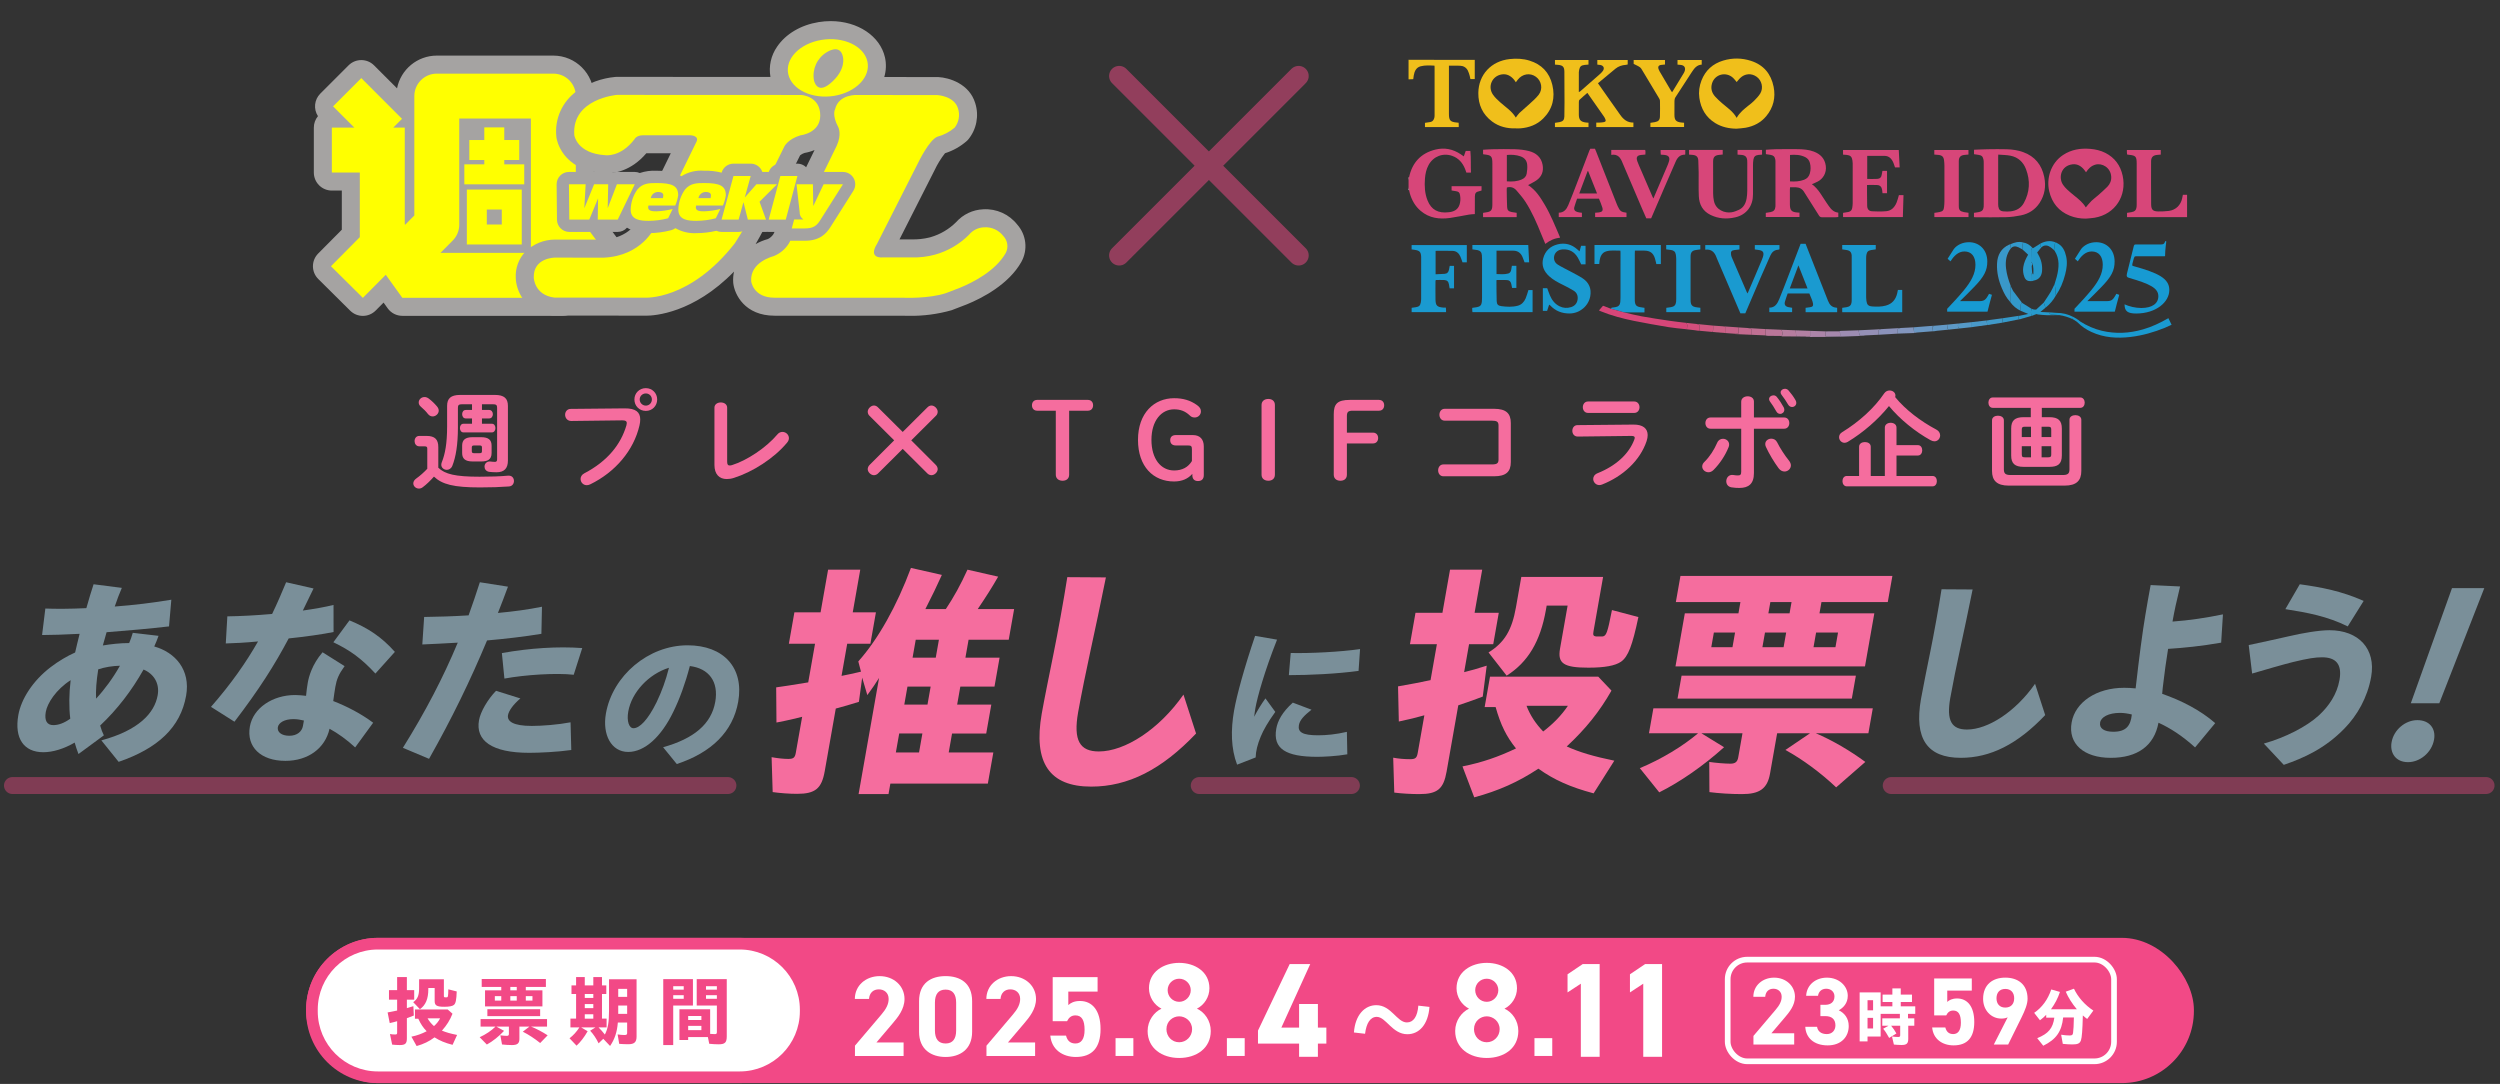 <?xml version="1.0" encoding="UTF-8"?>
<svg id="_レイヤー_2" data-name="レイヤー 2" xmlns="http://www.w3.org/2000/svg" xmlns:xlink="http://www.w3.org/1999/xlink" viewBox="0 0 858 372">
  <rect x="0" y="0" width="858" height="372" fill="#333333" stroke="none"/>
  <defs>
    <style>
      .cls-1 {
        fill: #d74679;
      }

      .cls-1, .cls-2, .cls-3, .cls-4, .cls-5, .cls-6, .cls-7, .cls-8, .cls-9, .cls-10, .cls-11, .cls-12, .cls-13, .cls-14, .cls-15, .cls-16, .cls-17, .cls-18, .cls-19, .cls-20, .cls-21, .cls-22, .cls-23, .cls-24, .cls-25, .cls-26, .cls-27, .cls-28, .cls-29, .cls-30, .cls-31, .cls-32, .cls-33, .cls-34, .cls-35, .cls-36, .cls-37, .cls-38, .cls-39, .cls-40, .cls-41, .cls-42, .cls-43, .cls-44, .cls-45, .cls-46 {
        stroke-width: 0px;
      }

      .cls-2 {
        fill: #d44e7c;
      }

      .cls-3 {
        fill: #f56d9e;
      }

      .cls-4 {
        fill: #3998ca;
      }

      .cls-5 {
        fill: #c7638a;
      }

      .cls-47 {
        clip-path: url(#clippath);
      }

      .cls-6, .cls-48, .cls-49, .cls-50 {
        fill: none;
      }

      .cls-7 {
        fill: #2b99cc;
      }

      .cls-48 {
        stroke: #fff;
        stroke-width: 1.95px;
      }

      .cls-48, .cls-49 {
        stroke-miterlimit: 10;
      }

      .cls-8 {
        fill: #ff0;
      }

      .cls-9 {
        fill: #ba7699;
      }

      .cls-10 {
        fill: #ac85a9;
      }

      .cls-11 {
        fill: #2598cb;
      }

      .cls-12 {
        fill: #cf5781;
      }

      .cls-13 {
        fill: #5599c7;
      }

      .cls-14 {
        fill: #219acd;
      }

      .cls-15 {
        fill: #1b9ace;
      }

      .cls-16 {
        fill: #b280a2;
      }

      .cls-17 {
        fill: #4999c9;
      }

      .cls-18 {
        fill: #6a97c3;
      }

      .cls-19 {
        fill: #9590b6;
      }

      .cls-20 {
        fill: #1c9acd;
      }

      .cls-21 {
        fill: #3399cb;
      }

      .cls-22 {
        fill: #e180a1;
      }

      .cls-49 {
        opacity: .4;
        stroke-width: 5.812px;
      }

      .cls-49, .cls-50 {
        stroke: #f24986;
        stroke-linecap: round;
      }

      .cls-23 {
        fill: #2c99cc;
      }

      .cls-24 {
        fill: #a5a3a2;
      }

      .cls-25 {
        fill: #f1c0d1;
      }

      .cls-26 {
        fill: #6298c5;
      }

      .cls-27 {
        fill: #f24986;
      }

      .cls-28 {
        fill: #f0bf1b;
      }

      .cls-29 {
        fill: #f5d3de;
      }

      .cls-51 {
        opacity: .5;
      }

      .cls-30 {
        fill: #179ad2;
      }

      .cls-31 {
        fill: #c46a8f;
      }

      .cls-32 {
        fill: #4099c9;
      }

      .cls-33 {
        fill: #8b92ba;
      }

      .cls-52 {
        isolation: isolate;
      }

      .cls-34 {
        fill: #1a9ad0;
      }

      .cls-35 {
        fill: #269acd;
      }

      .cls-36 {
        fill: #3599ca;
      }

      .cls-37 {
        fill: #7a8f99;
      }

      .cls-38 {
        fill: #8396be;
      }

      .cls-39 {
        fill: #fff;
      }

      .cls-40 {
        fill: #5d99c6;
      }

      .cls-41 {
        fill: #a688ac;
      }

      .cls-42 {
        fill: #9d8db2;
      }

      .cls-43 {
        fill: #c07093;
      }

      .cls-44 {
        fill: #b67d9f;
      }

      .cls-50 {
        stroke-width: 6.927px;
      }

      .cls-45 {
        fill: #e07a9d;
      }

      .cls-46 {
        fill: #cb6086;
      }
    </style>
    <clipPath id="clippath">
      <rect class="cls-6" width="858" height="372"/>
    </clipPath>
  </defs>
  <g id="_レイヤー_1-2" data-name="レイヤー 1">
    <g class="cls-47">
      <g>
        <g>
          <g id="_グループ_4" data-name="グループ 4" class="cls-51">
            <line id="_線_1" data-name="線 1" class="cls-50" x1="384.105" y1="26.085" x2="445.68" y2="87.66"/>
            <line id="_線_2" data-name="線 2" class="cls-50" x1="445.68" y1="26.085" x2="384.105" y2="87.66"/>
          </g>
          <g id="_グループ_20" data-name="グループ 20">
            <path id="_パス_1" data-name="パス 1" class="cls-24" d="M214.974,85.97l-9.198-12.378c-.525-.71-1.198-1.299-1.971-1.726v-38.888c-.007-7.672-6.225-13.89-13.898-13.898h-39.999c-6.649.009-12.363,4.718-13.642,11.242l-7.894-7.894c-2.416-2.415-6.332-2.415-8.748,0l-9.693,9.691c-2.067,2.065-2.405,5.295-.813,7.745-.915,1.107-1.415,2.499-1.412,3.936v15.415c-.001,3.416,2.768,6.185,6.184,6.186h3.418v13.431l-8.116,8.18c-2.406,2.424-2.391,6.339.033,8.745.001.001.002.002.003.002l10.948,10.859c2.424,2.406,6.339,2.391,8.745-.033.001-.001.002-.002.003-.003l2.712-2.735,1.416,1.971c1.162,1.617,3.031,2.577,5.023,2.577h55.034c1.329-.001,2.623-.429,3.689-1.223l16.899-12.553c2.74-2.037,3.311-5.909,1.276-8.651Z"/>
            <g id="_グループ_22" data-name="グループ 22">
              <g id="_グループ_21" data-name="グループ 21">
                <g id="_グループ_20-2" data-name="グループ 20-2">
                  <path id="_パス_2" data-name="パス 2" class="cls-8" d="M179.919,56.403h-6.853v-1.491h5.14v-6.854h-5.14v-4.336h-6.853v4.336h-5.14v6.854h5.14v1.491h-6.853v6.859h20.559v-6.859Z"/>
                  <path id="_パス_3" data-name="パス 3" class="cls-8" d="M160.219,83.905h18.846v-18.848h-18.846v18.848ZM167.072,71.911h5.141v5.141h-5.141v-5.141Z"/>
                  <path id="_パス_4" data-name="パス 4" class="cls-8" d="M200.811,77.281l-3.191,2.372v-46.673c-.001-4.258-3.452-7.709-7.71-7.709h-40.002c-4.258-.001-7.71,3.45-7.71,7.708v40.971l-3.155,3.182-.13-.182v-33.15h-3.962l3.022-3.02-13.975-13.976-9.693,9.69,7.304,7.307h-7.719v15.419h9.598v22.164l-9.906,9.988,10.951,10.857,7.862-7.927,5.684,7.91h55.034l16.899-12.553-9.199-12.377ZM157.616,77.124v-36.435h24.585v46.103h-31.03l4.205-4.24c1.435-1.442,2.242-3.393,2.244-5.428h-.003Z"/>
                </g>
              </g>
            </g>
            <path id="_パス_5" data-name="パス 5" class="cls-24" d="M349.12,77.074c-2.786-3.549-7.134-5.507-11.638-5.243-3.603.14-6.992,1.747-9.38,4.447-2.413,2.393-5.386,4.145-8.648,5.099l-.474.131c-1.992.482-4.039.701-6.088.653h-4.187l12.05-23.765c.967-2.064,2.166-4.012,3.574-5.805,2.787-.875,5.357-2.33,7.542-4.268l.379-.387c2.899-3.483,3.824-8.203,2.454-12.522-2.009-6.655-8.905-8.762-12.663-8.958l-18.56-.028c.653-2.185.737-4.501.243-6.728-1.668-7.329-9.328-12.452-18.637-12.452-1.375.001-2.747.113-4.104.334-6.106.987-11.308,4.059-14.272,8.432-2.116,3.024-2.94,6.766-2.29,10.399l-52.712-.031-.528.022c-4.715.432-9.237,2.085-13.119,4.796-5.067,3.566-7.793,9.605-7.115,15.764l.032.293c.063.458,1.722,11.195,16.171,12.165.404.043.81.063,1.216.062,2.341,0,8.178-.693,13.453-6.879l8.393.006-11.075,22.663-.08.173c-.121.26-3.052,6.358-12.057,6.798l-16.572-.02c-3.753.026-7.354,1.487-10.064,4.084-2.339,2.446-3.553,5.755-3.352,9.132.101,3.916,2.848,11.638,12.514,12.83l.222.029,31.405.038c.14,0,.339.011.595.011,2.804,0,16.192-.804,30.165-15.136-.269,1.231-.361,2.494-.274,3.751l.019.222c.427,3.862,3.942,11.168,14.203,11.168l44.223.012c.274.01.931.029,1.858.029,4.948.077,9.88-.571,14.64-1.923l5.32-2.049c5.081-2.089,14.26-6.762,18.638-14.55,2.289-4.136,1.72-9.266-1.42-12.8ZM264.995,72.718l9.588-19.389c.452-.38.975-.666,1.54-.839,1.179-.2,2.331-.536,3.433-1.001l-14.141,28.913c-.473.7-1.12,1.265-1.877,1.641-1.469.401-2.882.983-4.206,1.733,2.079-3.586,3.969-7.279,5.662-11.062v.003Z"/>
            <g id="_グループ_23" data-name="グループ 23">
              <path id="_パス_6" data-name="パス 6" class="cls-8" d="M281.512,39.704c-.054,6.024-6.782,6.731-6.782,6.731-4.401,1.326-5.543,3.851-5.543,3.851l-9.762,19.74c-2.006,4.701-4.429,9.212-7.241,13.479-15.442,19.737-30.88,18.648-30.88,18.648l-31.019-.019c-6.938-.855-7.093-6.852-7.093-6.852-.222-6.87,7.232-6.87,7.232-6.87l16.71.019c13.269-.565,17.58-10.485,17.58-10.485l14.173-29.002c1.417-2.384-1.832-2.512-1.832-2.512l-16.296-.012c-2.365,0-2.967,1.326-2.967,1.326-4.845,6.368-10.076,5.514-10.076,5.514-9.745-.592-10.611-6.853-10.611-6.853-.977-12.513,14.601-13.842,14.601-13.842l63.296.031s6.557.349,6.511,7.107Z"/>
              <path id="_パス_7" data-name="パス 7" class="cls-8" d="M328.783,37.201c.744,2.256.316,4.733-1.142,6.609-1.727,1.466-3.759,2.53-5.948,3.113-2.811,1.102-6.512,8.794-6.512,8.794l-14.169,27.937c-3.279,5.289,1.975,4.692,1.975,4.692h9.906c2.687.076,5.37-.243,7.965-.945,4.442-1.225,8.486-3.592,11.729-6.864,1.267-1.528,3.123-2.444,5.106-2.522,2.575-.19,5.072.932,6.64,2.983,1.497,1.551,1.84,3.884.852,5.8-3.506,6.226-11.355,10.154-15.631,11.915l-4.912,1.89c-5.941,1.961-14.438,1.583-14.438,1.583l-44.341-.012c-7.434,0-8.057-5.66-8.057-5.66-.445-6.619,7.582-8.561,7.582-8.561,2.274-.868,4.192-2.473,5.448-4.558l16.306-33.332c1.83-3.975.573-6.387.573-6.387-2.272-4.225-1.127-6.151-1.127-6.151,1.265-5.404,7.783-4.926,7.783-4.926l27.35.032s5.774.301,7.062,4.569Z"/>
              <path id="_パス_8" data-name="パス 8" class="cls-8" d="M284.913,28.661c-4.67,3.907-5.572-1.154-5.572-1.154-.65-3.79,1.089-7.591,4.382-9.577,0,0,4.593-3.113,5.559,1.525-.001.001,1.351,4.459-4.368,9.206ZM297.689,21.069c-1.203-5.302-8.227-8.6-15.721-7.378-7.494,1.222-12.608,6.488-11.425,11.801,1.212,5.303,8.259,8.62,15.736,7.406,7.518-1.227,12.599-6.524,11.409-11.828Z"/>
            </g>
            <path id="_パス_9" data-name="パス 9" class="cls-24" d="M292.999,61.2h0c-.744-1.348-2.162-2.184-3.701-2.184h-6.636c-.637.001-1.265.145-1.838.422-.571-.277-1.197-.421-1.831-.422h-1.319c-.148-.429-.364-.832-.641-1.192-.802-1.039-2.039-1.65-3.352-1.654h-5.854c-1.8.002-3.402,1.141-3.995,2.841h-2.194c-.146-.424-.359-.822-.63-1.179-.801-1.048-2.044-1.665-3.363-1.668h-5.915c-1.898.004-3.562,1.269-4.074,3.096-1.954-.507-3.971-.732-5.989-.667-2.736-.229-5.473.431-7.805,1.881-2.314-1.635-5.459-1.881-8.553-1.881-1.943-.101-3.888.166-5.732.786-.542-.241-1.128-.365-1.721-.365h-6.136c-.51 0-1.015.093-1.492.274-.477-.18-.984-.273-1.494-.274h-4.833c-.497-0-.991.087-1.458.258-.463-.17-.952-.257-1.445-.258h-5.735c-2.333-0-4.225,1.891-4.225,4.225,0,.014,0,.028 0.0.043l.119,12.131c.031,2.314,1.911,4.176,4.225,4.185h6.856c.497 0.0.99-.087,1.456-.258.463.17.952.257,1.445.258h6.856c1.224-.004,2.388-.535,3.192-1.459,2.224,1.379,4.819,2.035,7.431,1.88,2.613-.011,5.214-.353,7.74-1.02.521-.135,1.012-.369,1.445-.688,2.179,1.245,4.67,1.837,7.176,1.708,2.321-.008,4.634-.28,6.893-.81.554.256,1.157.389,1.768.388h5.85c.543.001,1.082-.103,1.585-.308.502.204,1.04.309,1.582.308h6.236c.154 0.0.308-.009.46-.028.152.019.306.028.459.028h3.869c.147.499.385.967.7,1.38.798,1.043,2.037,1.653,3.35,1.649h4.492c5.13,0,7.338-2.404,8.825-4.756l7.818-12.37c.824-1.302.873-2.95.129-4.299Z"/>
            <g id="_グループ_24" data-name="グループ 24">
              <path id="_パス_10" data-name="パス 10" class="cls-8" d="M195.258,63.241h5.735l-.445,8.116h.042l3.308-8.116h4.833l-.161,8.116h.039l3.113-8.116h6.136l-5.856,12.131h-6.856l.119-7.219h-.039l-2.986,7.219h-6.859l-.122-12.131Z"/>
              <path id="_パス_11" data-name="パス 11" class="cls-8" d="M222.542,70.539c-.067.207-.101.424-.101.641,0,1.303,1.624,1.344,2.907,1.344,1.861-.073,3.71-.342,5.514-.803l-1.565,3.189c-2.178.573-4.419.87-6.671.883-2.747,0-6.175-.26-6.175-3.81.044-2.499.849-4.926,2.306-6.958,1.779-2.127,3.949-2.207,6.56-2.207,5.373,0,7.438.943,7.438,4.212-.178,1.208-.515,2.388-1.001,3.509h-9.212ZM227.536,67.992c.064-.317.104-.639.119-.962,0-.903-1.001-1.123-1.525-1.123-1.333-.149-2.553.763-2.786,2.085h4.193Z"/>
              <path id="_パス_12" data-name="パス 12" class="cls-8" d="M238.899,70.539c-.067.207-.101.424-.101.641,0,1.303,1.624,1.344,2.906,1.344,1.862-.073,3.711-.342,5.517-.803l-1.565,3.189c-2.18.574-4.423.87-6.677.883-2.746,0-6.175-.26-6.175-3.81.044-2.5.849-4.927,2.307-6.958,1.779-2.127,3.948-2.207,6.56-2.207,5.373,0,7.438.943,7.438,4.212-.179,1.208-.515,2.388-1.001,3.509h-9.208ZM243.893,67.992c.065-.317.105-.638.119-.962,0-.903-1.001-1.123-1.524-1.123-1.333-.15-2.554.763-2.786,2.085h4.191Z"/>
              <path id="_パス_13" data-name="パス 13" class="cls-8" d="M251.73,60.393h5.915l-2.026,7.338h.039l3.949-4.492h7.079l-6.013,5.995,2.224,6.136h-6.236l-1.483-5.915h-.041l-1.644,5.915h-5.855l4.093-14.977Z"/>
              <path id="_パス_14" data-name="パス 14" class="cls-8" d="M267.826,60.393h5.854l-4.009,14.979h-5.856l4.011-14.979Z"/>
              <path id="_パス_15" data-name="パス 15" class="cls-8" d="M272.556,75.312h3.107v-.042c-.806-.564-1.268-1.502-1.223-2.485l-1.079-9.545h5.632l.119,7.399h.041l3.509-7.399h6.636l-7.82,12.371c-1.202,1.905-2.405,2.787-5.252,2.787h-4.492l.822-3.086Z"/>
            </g>
          </g>
          <g>
            <g>
              <path class="cls-1" d="M483.585,60.868c1.073-5.058,4.061-8.321,9.117-9.546,3.068-.743,5.947-.158,8.578,1.595.326.217.644.447,1.089.756.238-.665.451-1.26.674-1.883h1.586c.244,2.475.095,4.932.203,7.457h-1.566c-.137-.384-.275-.816-.443-1.236-.847-2.114-2.215-3.728-4.418-4.508-3.183-1.127-6.483.158-8.108,3.119-.793,1.446-1.122,3.011-1.252,4.629-.208,2.584-.077,5.151.898,7.575,1.294,3.215,3.704,4.431,7.194,4.021.359-.042.723-.081,1.072-.172,1.898-.497,2.831-1.733,2.989-4.014.038-.551-.02-1.119-.112-1.667-.162-.962-.424-1.198-1.394-1.381-.482-.091-.969-.157-1.508-.243v-1.475h10.282v1.489c-.22.067-.462.16-.712.213-1.211.259-1.556.629-1.579,1.875-.03,1.615-.011,3.232-.014,4.848-.001.359,0,.718,0,1.149-.691.058-1.342.066-1.977.174-2.171.37-4.326.844-6.505,1.152-3.682.519-7.163.09-10.134-2.446-1.899-1.622-3.043-3.688-3.718-6.05-.099-.347-.161-.706-.239-1.059.006-.131.012-.262.018-.394-.063-.267-.126-.534-.189-.801,0-.66,0-1.319,0-1.979.061-.268.123-.535.184-.803-.005-.132-.01-.265-.016-.397Z"/>
              <path class="cls-28" d="M483.416,20.511c3.364.009,6.728.023,10.092.027,3.859.005,7.719.001,11.578.001h1.051v6.601h-1.492c-.072-.34-.123-.726-.236-1.092-.193-.625-.353-1.275-.655-1.848-.547-1.037-1.482-1.594-2.645-1.645-1.242-.055-2.489-.012-3.834-.012,0,.312,0,.599,0,.886,0,5.242-.002,10.484.001,15.726.001,2.181.484,2.696,2.689,2.904.192.018.385.035.633.058.015.284.034.539.042.794.007.222.001.444.001.709h-11.59v-1.46c.567-.086,1.112-.18,1.66-.251.968-.126,1.416-.757,1.589-1.638.057-.288.051-.591.051-.887.003-5.407.002-10.814.001-16.221,0-.192-.019-.383-.033-.632-1.621-.069-3.21-.187-4.745.216-1.534.403-2.111,1.669-2.368,3.108-.075.417-.117.84-.181,1.314-.572.025-1.091.048-1.61.071,0-2.243,0-4.486,0-6.728Z"/>
              <path class="cls-22" d="M483.6,61.265c-.061.268-.123.535-.184.803,0-.264,0-.528,0-.792.062.002.123-.002.184-.011Z"/>
              <path class="cls-45" d="M483.416,64.047c.063.267.126.534.189.801-.062-.014-.126-.017-.189-.01,0-.264,0-.528,0-.792Z"/>
              <path class="cls-29" d="M483.416,64.839c.064-.007.127-.004.189.01-.006.131-.012.262-.018.394-.057-.003-.114-.006-.171-.008v-.396Z"/>
              <path class="cls-25" d="M483.6,61.265c-.061.01-.122.014-.184.011v-.396c.056-.006.113-.01.169-.012.005.132.01.265.015.397Z"/>
              <path class="cls-28" d="M595.959,44.165c-2.6-.029-5.055-.561-7.28-1.921-3.227-1.972-4.931-4.946-5.458-8.625-.294-2.053-.028-4.064.726-6.001,1.359-3.492,3.89-5.752,7.439-6.826,3.168-.958,6.379-.926,9.535.088,4.355,1.399,6.9,4.475,7.782,8.887.744,3.72-.072,7.146-2.521,10.088-1.84,2.211-4.273,3.474-7.084,3.983-1.032.187-2.092.222-3.139.326ZM596.025,40.447c1.059-1.873,2.6-3.057,4.114-4.271.616-.494,1.267-.96,1.81-1.527.791-.826,1.643-1.648,2.21-2.622,1.104-1.896.479-4.405-1.236-5.654-1.836-1.337-4.109-1.166-5.752.459-.416.411-.767.889-1.139,1.325-.416-.487-.777-1-1.225-1.419-2.432-2.279-6.296-1.265-7.24,1.88-.51,1.699-.106,3.208,1.039,4.495.741.833,1.581,1.583,2.422,2.32,1.726,1.514,3.726,2.744,4.998,5.016Z"/>
              <path class="cls-28" d="M520.214,44.054c-2.948.093-5.713-.563-8.099-2.333-3.274-2.429-4.801-5.794-4.752-9.824.077-6.278,4.432-10.921,10.706-11.621,2.327-.26,4.618-.164,6.843.521,4.181,1.288,6.848,4.088,7.854,8.352,1.036,4.391.085,8.317-3.152,11.535-2.139,2.126-4.836,3.122-7.819,3.363-.524.042-1.054.006-1.581.006ZM520.219,40.353c.462-.595.789-1.142,1.234-1.565.976-.929,2.033-1.772,3.016-2.694,1.244-1.167,2.607-2.257,3.629-3.6,1.5-1.971.951-4.745-.969-6.143-1.998-1.454-4.635-1.032-6.231.999-.214.273-.415.556-.653.877-.135-.188-.211-.29-.283-.394-.094-.135-.175-.28-.28-.407-1.141-1.387-2.562-2.208-4.399-1.87-3.268.602-4.785,4.197-2.891,6.941.681.987,1.605,1.827,2.504,2.638,1.825,1.646,3.98,2.944,5.324,5.218Z"/>
              <path class="cls-1" d="M715.884,75.031c-1.91.01-3.752-.291-5.518-1.002-3.84-1.547-6.138-4.41-7.077-8.399-1.019-4.326.485-9.599,4.73-12.421,2.842-1.889,6.011-2.399,9.346-2.118,1.815.153,3.57.552,5.21,1.388,3.247,1.656,5.167,4.339,5.925,7.839,1.471,6.798-2.498,13.21-9.674,14.417-.97.163-1.961.199-2.942.294ZM715.925,59.129c-.247-.339-.41-.582-.592-.81-1.024-1.286-2.343-2.118-4.002-1.933-4.049.45-4.939,4.619-3.307,7.014.386.567.845,1.1,1.344,1.57.788.744,1.621,1.445,2.467,2.123,1.509,1.21,3.019,2.414,4.013,4.088.68-.789,1.255-1.553,1.931-2.215.703-.688,1.52-1.258,2.257-1.913,1.082-.961,2.178-1.911,3.192-2.94.932-.947,1.43-2.123,1.345-3.487-.197-3.15-3.182-4.771-5.43-4.122-1.42.411-2.395,1.317-3.218,2.623Z"/>
              <path class="cls-1" d="M524.434,63.523c2.606,1.66,4.175,4.144,5.676,6.669,2.076,3.49,3.571,7.259,5.171,10.975.051.118.062.253.104.429-1.865.161-3.48.91-5.034,2.107-.496-1.187-.962-2.269-1.403-3.362-1.555-3.848-3.188-7.663-5.461-11.15-.876-1.343-1.95-2.564-2.995-3.789-.846-.991-1.934-1.451-3.331-1.051-.018.205-.062.458-.057.71.036,2.008.043,4.017.139,6.022.051,1.073.492,1.474,1.585,1.693.543.109,1.096.172,1.697.265v1.47h-11.537v-1.46c.541-.088,1.119-.155,1.683-.282.926-.208,1.345-.675,1.457-1.619.054-.457.055-.921.055-1.382.004-4.517.003-9.034.002-13.551-.001-2.638-.309-2.975-2.954-3.241-.062-.006-.121-.038-.239-.077v-1.508c1.083-.061,2.156-.16,3.23-.173,2.572-.032,5.147-.099,7.716-.005,1.601.058,3.234.225,4.78.622,2.459.632,4.249,2.136,4.714,4.771.379,2.15-.272,3.998-2.104,5.278-.879.615-1.871,1.068-2.894,1.64ZM517.151,62.236c1.8.146,3.51.053,5.153-.667.882-.387,1.493-1.045,1.653-1.957.174-.993.265-2.03.185-3.031-.113-1.42-.892-2.429-2.295-2.919-1.519-.532-3.066-.623-4.697-.48v9.055Z"/>
              <path class="cls-28" d="M548.417,28.57c1.511,2.152,2.927,4.173,4.348,6.19,1.082,1.535,2.18,3.059,3.252,4.601,1.105,1.589,2.459,2.752,4.568,2.703v1.554h-12.747v-1.536c.322,0,.672.018,1.02-.004.524-.034,1.058-.047,1.567-.158.682-.149.785-.415.501-1.073-.117-.271-.244-.545-.412-.786-1.883-2.699-3.774-5.391-5.735-8.187-.945.825-1.846,1.577-2.696,2.382-.175.166-.218.531-.222.807-.021,1.418-.019,2.836-.008,4.254.014,1.815.624,2.496,2.419,2.727.287.037.577.048.902.073v1.483h-11.518v-1.437c.528-.082,1.078-.14,1.615-.256,1.141-.246,1.586-.747,1.618-1.903.045-1.647.053-3.296.051-4.945-.004-3.495-.006-6.99-.047-10.485-.019-1.639-.557-2.168-2.171-2.312-.326-.029-.652-.055-1.06-.089v-1.577h11.507v1.567c-.465.042-.918.072-1.368.125-1.168.139-1.613.554-1.838,1.706-.05.257-.106.519-.107.779-.008,2.24-.005,4.481-.005,6.816.203-.098.36-.137.469-.232,2.211-1.927,4.421-3.854,6.619-5.796.418-.369.84-.758,1.159-1.209.662-.937.267-1.839-.858-2.054-.32-.061-.648-.075-1.039-.119v-1.588h10.424v1.543c-.208.044-.422.116-.64.129-1.321.08-2.535.486-3.559,1.315-1.995,1.616-3.953,3.278-6.012,4.992Z"/>
              <path class="cls-1" d="M606.022,74.487v-1.435c.549-.086,1.094-.147,1.628-.259,1.106-.233,1.566-.76,1.68-1.878.02-.196.012-.395.012-.593.001-4.911.002-9.822-.002-14.733-0-.295-.004-.597-.064-.884-.207-.985-.636-1.384-1.65-1.56-.512-.089-1.027-.157-1.579-.24v-1.504c1.095-.064,2.196-.169,3.297-.184,2.571-.034,5.144-.063,7.714-.021,1.843.03,3.695.161,5.439.826,2.24.854,3.756,2.346,4.11,4.844.359,2.536-1.017,4.539-2.748,5.44-.63.328-1.295.589-2.017.914,2.319,1.655,3.495,4.172,5.048,6.396.245.351.487.704.731,1.056.807,1.164,1.737,2.161,3.286,2.301v1.492c-.207.03-.424.087-.641.088-1.616.008-3.232-.015-4.848.016-.521.01-.86-.144-1.138-.591-1.34-2.15-2.703-4.286-4.059-6.426-.335-.528-.694-1.042-1.002-1.585-.626-1.103-1.579-1.642-2.822-1.69-.655-.025-1.312-.004-2.048-.004-.02.297-.053.58-.054.864-.005,1.648-.005,3.296-.002,4.944.004,2.138.577,2.739,2.731,2.868.164.01.328.016.563.028v1.508h-11.564ZM614.325,62.25c1.708.117,3.296.027,4.84-.554,1.042-.392,1.673-1.112,1.972-2.17.34-1.204.337-2.413.026-3.61-.224-.861-.743-1.55-1.547-1.963-1.666-.857-3.445-.924-5.292-.775v9.072Z"/>
              <path class="cls-1" d="M677.464,74.52v-1.477c.606-.092,1.19-.15,1.759-.275,1.015-.221,1.458-.728,1.574-1.75.033-.293.021-.592.022-.888.001-4.745.003-9.489-.003-14.234-.001-.392-.008-.794-.093-1.174-.239-1.072-.635-1.413-1.732-1.581-.483-.074-.968-.143-1.505-.223v-1.527c1.619-.061,3.219-.151,4.82-.173,2.142-.03,4.286-.055,6.427.006,1.91.055,3.802.326,5.613.978,4.044,1.457,6.395,4.402,7.238,8.535.649,3.178.194,6.226-1.641,8.976-1.521,2.278-3.696,3.651-6.339,4.196-1.665.344-3.377.576-5.075.622-3.492.094-6.988.029-10.483.027-.161,0-.321-.02-.58-.038ZM685.807,53.054c-.019.386-.037.577-.037.767-.002,5.408-.002,10.817.001,16.225 0.0.263.006.53.046.789.176,1.123.672,1.627,1.813,1.71.819.059,1.657.092,2.467-.014,1.921-.251,3.509-1.093,4.481-2.86,2.066-3.754,2.247-7.654.748-11.614-.919-2.429-2.687-4.079-5.272-4.612-1.342-.277-2.744-.263-4.248-.391Z"/>
              <path class="cls-1" d="M647.63,66.296h-1.554c-.046-.409-.069-.763-.128-1.112-.172-1.023-.672-1.609-1.651-1.679-1.14-.082-2.29-.019-3.533-.019,0,.915-.004,1.763.001,2.611.009,1.516.001,3.033.046,4.548.033,1.108.57,1.802,1.654,1.863,1.641.092,3.302.122,4.934-.032,1.733-.163,2.82-1.35,3.481-2.881.348-.806.533-1.684.822-2.631h1.578c-.074,2.509-.147,4.987-.222,7.53h-20.52v-1.445c.651-.105,1.267-.18,1.871-.31.719-.154,1.146-.632,1.267-1.349.087-.517.163-1.044.165-1.566.013-4.582.009-9.164.003-13.746-.001-.359-.043-.722-.1-1.077-.199-1.222-.696-1.696-1.921-1.838-.418-.048-.84-.065-1.297-.099v-1.594h19.131c.102,1.993.202,3.952.306,5.98h-1.593c-.157-.458-.306-.957-.498-1.439-.573-1.44-1.45-2.521-3.167-2.528-1.936-.008-3.871-.002-5.875-.002v7.925c1.155,0,2.333.059,3.502-.02.834-.057,1.376-.565,1.477-1.461.048-.421.155-.835.243-1.296h1.576v7.664Z"/>
              <path class="cls-34" d="M524.558,99.546h1.423v7.572h-20.643c-.021-.218-.054-.467-.067-.717-.012-.226-.003-.454-.003-.738.562-.086,1.072-.162,1.582-.243,1.107-.176,1.609-.698,1.724-1.823.043-.425.057-.855.058-1.283.004-4.517.004-9.035 0-13.552-0-.395-.018-.791-.051-1.185-.085-1.002-.571-1.56-1.556-1.753-.546-.107-1.104-.159-1.704-.242v-1.501h19.178c.101,1.985.2,3.943.302,5.959h-1.565c-.236-.615-.456-1.231-.709-1.833-.578-1.38-1.608-2.149-3.12-2.169-1.91-.025-3.821-.006-5.799-.006v8.025c1.333.034,2.7.194,4.044-.195.591-.171.875-.674.991-1.256.09-.448.152-.901.231-1.374h1.544v7.597h-1.469c-.09-.457-.164-.937-.283-1.406-.214-.84-.65-1.264-1.515-1.307-1.148-.056-2.301-.014-3.461-.014-.032.039-.11.088-.109.137.018,2.37.004,4.741.085,7.109.037,1.088.459,1.568,1.558,1.717,1.895.256,3.823.348,5.692-.146,1.279-.338,2.149-1.29,2.67-2.476.394-.896.631-1.861.973-2.902Z"/>
              <path class="cls-1" d="M596.327,53.062v-1.609h8.407v1.612c-.411.033-.833.051-1.25.103-1.038.129-1.537.565-1.713,1.588-.105.612-.142,1.242-.145,1.864-.013,3.364-.026,6.728-.002,10.091.027,3.798-2.055,6.963-6.104,7.886-2.924.666-5.748.49-8.469-.836-2.685-1.309-3.889-3.592-4.018-6.438-.123-2.699-.03-5.407-.054-8.111-.012-1.349-.059-2.698-.12-4.045-.059-1.321-.616-1.879-1.953-2.011-.389-.039-.779-.061-1.226-.096v-1.606h11.554v1.583c-.367.036-.747.079-1.129.109-1.541.12-2.16.731-2.166,2.237-.015,3.693-.018,7.387.007,11.081.005.785.099,1.579.242,2.353.616,3.317,3.803,4.371,5.995,4.053.892-.13,1.778-.472,2.602-.857,1.601-.749,2.336-2.179,2.64-3.832.16-.869.223-1.765.23-2.65.026-3.232.011-6.464.009-9.696,0-.231-.006-.462-.019-.692-.067-1.203-.609-1.807-1.796-1.966-.484-.065-.976-.075-1.522-.115Z"/>
              <path class="cls-34" d="M542.097,86.259c.204-.719.365-1.285.538-1.896h1.527v6.36h-1.501c-.4-.804-.741-1.628-1.199-2.381-1.179-1.938-2.901-2.905-5.207-2.744-1.37.095-2.415.839-2.782,2.003-.375,1.188-.033,2.455,1.137,3.202,1.379.882,2.888,1.561,4.33,2.346,1.415.77,2.872,1.481,4.211,2.367,1.507.997,2.543,2.401,2.721,4.273.058.612.019,1.252-.088,1.859-.598,3.379-3.615,5.899-7.045,5.938-2.642.03-4.905-.837-6.725-2.784-.064-.069-.151-.116-.342-.258-.237.724-.456,1.394-.703,2.146h-1.464v-7.788h1.498c.303.816.578,1.654.921,2.463.687,1.621,1.709,2.973,3.329,3.765,1.267.62,2.605.696,3.944.274,1.233-.389,2.015-1.249,2.223-2.531.208-1.28-.199-2.398-1.308-3.09-1.225-.764-2.516-1.43-3.813-2.066-1.663-.815-3.286-1.673-4.659-2.943-1.812-1.676-2.664-3.692-2.007-6.134.682-2.534,2.39-4.139,4.925-4.772,2.55-.637,4.828-.022,6.789,1.737.214.192.432.379.75.656Z"/>
              <path class="cls-34" d="M492.699,94.132c1.061-.049,2.071-.08,3.078-.147.881-.058,1.36-.577,1.516-1.425.077-.42.16-.839.251-1.316h1.481v7.71h-1.518c-.082-.493-.149-.947-.234-1.397-.179-.943-.633-1.396-1.596-1.449-.95-.052-1.905-.011-2.912-.011-.034.132-.105.282-.106.433-.008,2.077-.039,4.155.002,6.231.042,2.116.501,2.58,2.597,2.801.293.031.591.004.959.004.026.288.056.538.068.788.011.23.002.46.002.762h-11.812v-1.476c.476-.069.986-.135,1.493-.218,1.041-.172,1.442-.542,1.638-1.556.081-.417.132-.847.133-1.271.009-4.681.006-9.363.006-14.045,0-.132.004-.264-.001-.396-.062-1.643-.514-2.147-2.145-2.393-.358-.054-.715-.107-1.133-.169v-1.492h18.945v5.939h-1.478c-.233-.645-.435-1.3-.704-1.926-.489-1.141-1.333-1.948-2.597-2.001-1.965-.083-3.936-.022-5.932-.022v8.041Z"/>
              <path class="cls-28" d="M575.722,22.176v-1.581h8.309v1.577c-1.675.093-2.561,1.28-3.385,2.54-1.892,2.895-3.79,5.786-5.654,8.699-.213.333-.305.795-.314,1.2-.035,1.615-.02,3.231-.013,4.847.008,1.752.546,2.358,2.284,2.581.323.041.649.054,1.025.084v1.461h-11.558v-1.43c.509-.078,1.025-.142,1.535-.239,1.198-.228,1.695-.699,1.738-1.911.065-1.811.034-3.626.01-5.439-.004-.274-.146-.57-.293-.816-1.873-3.138-3.753-6.271-5.644-9.398-.272-.45-.526-.969-.929-1.267-.608-.449-1.339-.732-2.163-1.16v-1.337h10.756v1.553c-.39.038-.803.073-1.215.12-1.006.115-1.314.614-.955,1.561.093.245.207.486.34.712,1.333,2.272,2.671,4.541,4.011,6.809.048.081.127.144.271.304,1.372-2.255,2.723-4.473,4.069-6.694.101-.167.177-.355.236-.542.384-1.224-.119-1.999-1.384-2.14-.325-.036-.651-.058-1.079-.095Z"/>
              <path class="cls-1" d="M545.79,51.05h1.6c.121.285.265.605.393.931,2.37,6.029,4.738,12.06,7.108,18.089.108.275.236.543.359.812.718,1.572,1.158,1.892,2.965,2.122v1.488h-10.768v-1.479c.426-.034.877-.041,1.319-.109,1.123-.172,1.469-.617,1.151-1.691-.305-1.032-.761-2.019-1.153-3.031h-7.508c-.323.972-.704,1.949-.966,2.957-.208.803.229,1.397,1.044,1.618.254.069.511.126.771.169.253.041.509.057.803.088v1.471h-7.947v-1.49c1.778.005,2.687-1.187,3.291-2.637,1.037-2.488,2-5.008,2.968-7.523,1.429-3.713,2.836-7.436,4.256-11.153.081-.211.2-.407.313-.631ZM548.106,66.398c-1.05-2.638-2.054-5.16-3.058-7.682-.062.017-.125.034-.187.051-.947,2.521-1.893,5.042-2.866,7.632h6.112Z"/>
              <path class="cls-34" d="M630.512,105.673v1.468h-10.828v-1.5c.546-.072,1.064-.128,1.577-.212.841-.138,1.088-.425.962-1.28-.075-.512-.282-1.009-.466-1.499-.242-.644-.519-1.276-.788-1.929h-7.438c-.323.953-.699,1.899-.959,2.875-.266.997.212,1.626,1.259,1.82.389.072.779.134,1.224.21v1.502h-7.83v-1.542c1.929.019,2.778-1.369,3.404-2.899,1.196-2.921,2.316-5.873,3.45-8.819,1.3-3.375,2.582-6.756,3.893-10.193h1.711c.577,1.473,1.162,2.97,1.751,4.466,1.977,5.018,3.967,10.031,5.926,15.056.536,1.375,1.36,2.32,2.932,2.391.06.003.118.044.22.084ZM614.243,99.008h6.109c-1.045-2.648-2.056-5.21-3.131-7.934-1.031,2.747-1.984,5.285-2.978,7.934Z"/>
              <path class="cls-34" d="M552.859,105.959c.092-.127.166-.34.281-.366.416-.093.848-.108,1.269-.178,1.047-.174,1.566-.715,1.677-1.764.048-.457.066-.92.066-1.38.004-5.208.003-10.415.001-15.623,0-.164-.018-.328-.036-.624-1.635.032-3.288-.244-4.878.247-1.508.466-2.028,1.768-2.271,3.197-.06.352-.071.713-.112,1.143h-1.627v-6.522h22.778v6.54h-1.551c-.155-.638-.281-1.31-.484-1.956-.575-1.827-1.675-2.636-3.569-2.656-1.081-.012-2.161-.002-3.3-.002-.017.372-.042.659-.042.947-.002,5.241-.002,10.481-.002,15.722,0,.198-.01.396.004.593.11,1.475.557,1.948,2.044,2.172.416.063.831.13,1.278.2v1.575h-6.972c-1.518-.421-3.037-.842-4.555-1.262Z"/>
              <path class="cls-1" d="M566.67,74.932h-1.66c-.517-1.181-1.049-2.375-1.563-3.578-2.171-5.08-4.337-10.163-6.504-15.245-.026-.061-.053-.121-.076-.182-.668-1.753-1.601-3.154-3.879-2.777v-1.681h11.651c.035.232.085.42.088.61.005.29-.021.581-.038.968-.46.042-.874.083-1.29.116-1.543.122-1.983.75-1.457,2.23.363,1.021.828,2.007,1.257,3.004,1.312,3.051,2.628,6.1,3.945,9.149.063.146.149.281.307.574.224-.531.393-.933.564-1.334,1.395-3.267,2.794-6.532,4.183-9.801.218-.513.422-1.036.581-1.57.407-1.368-.069-2.075-1.488-2.242-.42-.049-.843-.067-1.312-.103-.024-.31-.051-.563-.061-.818-.01-.229-.002-.458-.002-.766h8.467v1.498c-.057.035-.112.098-.167.098-1.623-.003-2.508.973-3.102,2.331-1.264,2.895-2.528,5.789-3.782,8.688-1.552,3.589-3.092,7.183-4.662,10.832Z"/>
              <path class="cls-34" d="M599.765,100.721c.887-2.069,1.744-4.06,2.593-6.054.773-1.815,1.541-3.632,2.304-5.451.14-.333.263-.673.372-1.017.495-1.563.067-2.226-1.541-2.416-.392-.046-.782-.111-1.24-.177v-1.503h8.457v1.452c-.145.048-.32.146-.499.157-1.36.081-2.144.904-2.657,2.057-1.124,2.523-2.248,5.047-3.344,7.583-1.749,4.047-3.475,8.103-5.226,12.19h-1.677c-.727-1.701-1.473-3.446-2.22-5.191-1.968-4.595-3.937-9.189-5.905-13.783-.026-.06-.043-.124-.066-.186-.64-1.786-1.727-2.961-3.869-2.688v-1.59h11.735v1.514c-.571.066-1.122.126-1.672.195-1.063.135-1.371.526-1.217,1.592.046.322.138.648.266.947,1.699,3.958,3.408,7.911,5.117,11.864.063.146.157.28.286.505Z"/>
              <path class="cls-34" d="M652.84,107.158h-20.592v-1.51c.522-.077,1.037-.146,1.55-.232,1.051-.176,1.564-.712,1.68-1.764.032-.294.028-.593.028-.889.002-4.815.001-9.63.001-14.444,0-.198.005-.396-.006-.593-.066-1.153-.573-1.718-1.734-1.917-.485-.083-.974-.145-1.52-.226v-1.492h11.513v1.493c-.539.077-1.088.134-1.628.238-1.004.194-1.397.598-1.583,1.622-.064.353-.088.718-.089,1.077-.006,4.518-.006,9.036 0,13.554.001.393.035.788.089,1.178.184,1.307.634,1.804,1.953,1.913,1.579.131,3.173.128,4.717-.288,2.147-.579,3.381-2.056,3.892-4.179.092-.382.162-.769.252-1.205h1.477v7.663Z"/>
              <path class="cls-1" d="M749.159,66.865h1.443v7.644h-20.603v-1.46c.522-.082,1.066-.149,1.602-.254,1.075-.212,1.544-.704,1.673-1.765.047-.391.037-.79.037-1.185.002-4.584.003-9.167.001-13.751-.001-2.394-.334-2.75-2.758-2.983-.16-.015-.317-.053-.533-.09-.026-.277-.059-.527-.071-.779-.012-.228-.003-.457-.003-.76h11.623v1.577c-.364.029-.744.057-1.123.09-1.518.129-2.186.751-2.193,2.244-.023,4.913-.026,9.826.019,14.739.017,1.848.628,2.421,2.469,2.437,1.213.011,2.439-.029,3.64-.189,2.352-.312,4.053-1.986,4.54-4.326.08-.384.154-.768.238-1.189Z"/>
              <path class="cls-1" d="M663.851,53.042v-1.569h11.727v1.567c-.394.036-.806.074-1.219.11-1.472.13-2.098.735-2.104,2.199-.02,5.112-.02,10.223.001,15.335.006,1.413.402,1.833,1.823,2.126.478.099.968.143,1.509.22v1.475h-11.717v-1.455c.579-.088,1.192-.147,1.788-.279,1.103-.245,1.42-.607,1.543-1.736.071-.653.121-1.311.123-1.967.011-4.056.011-8.113-0-12.169-.002-.623-.052-1.249-.128-1.867-.15-1.224-.68-1.73-1.91-1.866-.452-.05-.906-.078-1.436-.122Z"/>
              <path class="cls-34" d="M583.568,105.627v1.49h-11.695v-1.468c.514-.074,1.058-.143,1.599-.231,1.116-.182,1.619-.691,1.767-1.806.047-.358.046-.724.046-1.086.003-4.582.006-9.163-.005-13.745-.001-.489-.074-.981-.145-1.468-.132-.911-.716-1.369-1.589-1.503-.551-.084-1.104-.149-1.702-.228v-1.503h11.713v1.508c-.484.068-.934.131-1.385.194-1.422.197-1.937.762-1.961,2.223-.022,1.384-.006,2.769-.006,4.153-0,3.494-.001,6.988.001,10.482 0.0.329-.005.66.025.988.091.981.607,1.573,1.572,1.763.548.108,1.108.151,1.762.237Z"/>
              <path class="cls-1" d="M552.859,105.959c1.518.421,3.037.842,4.555,1.262,1.98.451,3.946.979,5.942,1.336,3.233.579,6.482,1.068,9.731,1.551,1.853.276,3.718.465,5.577.693.713.611.292,1.356.321,2.074-.301.024-.528.043-.755.061-1.858-.214-3.728-.352-5.57-.66-3.946-.66-7.889-1.346-11.809-2.137-3.925-.792-7.794-1.817-11.516-3.33-.179-.073-.35-.167-.576-.276.477-.547.923-1.06,1.393-1.6.894.338,1.801.681,2.708,1.024Z"/>
              <path class="cls-34" d="M713.15,109.74c.064-.004.113.021.148.075.059.05.118.099.176.149l.01.007c.072.06.143.119.215.179l-.007-.006c.081.064.162.128.243.192,2.295,1.448,4.741,2.548,7.388,3.178,4.75,1.13,9.456.882,14.124-.461,3.05-.877,5.899-2.216,8.747-3.858.359.741.708,1.461,1.099,2.268-.82.369-1.553.73-2.308,1.035-3.795,1.534-7.707,2.66-11.777,3.143-4.61.546-9.135.271-13.428-1.716-1.746-.808-3.34-1.843-4.693-3.224-.06-.051-.12-.102-.181-.153l-.007-.005c-.073-.059-.147-.119-.221-.178l.011.009c-.09-.063-.179-.127-.269-.19-.056.009-.097-.012-.123-.062-.069-.052-.137-.105-.206-.157l.008.006-.372-.22-.015-.007c-.089-.053-.178-.105-.268-.158-.058.01-.101-.009-.131-.059.069-.254.137-.507.205-.761.066.022.131.044.197.066.065.045.13.09.195.135l-.003-.002.379.21.011.005c.085.055.171.11.256.166.063-.007.113.015.15.067.065.05.131.099.196.149l-.003-.002c.085.06.169.121.254.181Z"/>
              <path class="cls-4" d="M689.917,103.655c-1.31-1.379-2.16-3.042-2.89-4.769-1.139-2.693-1.785-5.495-1.644-8.434.142-2.95,1.375-5.237,4.171-6.503.116-.052.249-.067.373-.098.068.458.137.915.205,1.373-1.577,2.051-1.951,4.364-1.659,6.889.24,2.082.858,4.037,1.594,5.974-.047.314-.131.628-.135.943-.017,1.541-.013,3.083-.016,4.624Z"/>
              <path class="cls-20" d="M706.002,83.428c1.918.956,2.695,2.695,3.117,4.639.45,2.069.164,4.113-.361,6.135-.672,2.589-1.675,5.031-3.199,7.243-.063-.86-.113-1.721-.195-2.579-.045-.478-.144-.952-.218-1.427.245-.814.52-1.621.73-2.444.777-3.054,1.084-6.077-.724-8.925-.066-.082-.133-.163-.199-.245l.002.009c.072-.571.166-1.14.208-1.712.027-.363-.006-.725.419-.886l.189.054c.076.046.152.093.229.139Z"/>
              <path class="cls-11" d="M697.695,85.206c.842-.526,1.683-1.052,2.525-1.578.053.436-.182.974.431,1.209-.5.602-.999,1.204-1.5,1.808.182.341.314.602.458.857.97,1.711,1.375,3.548,1.221,5.505-.117,1.49-.827,2.953-2.942,3.312-.143.047-.287.093-.43.14-.134.009-.269.018-.403.026 0-.743-.025-1.488.019-2.229.011-.183.247-.353.38-.528l-.002-.002c.043.064.085.127.128.191.023.068.047.136.07.204.066.002.131.004.197.006.01-.607.055-1.216.021-1.82-.032-.578-.146-1.152-.224-1.727-.106-.389-.656-.432-.616-1.009.087-1.247.003-2.504.046-3.756.009-.275.258-.541.396-.811l-.009-.002c.078.068.156.136.234.205Z"/>
              <path class="cls-7" d="M697.47,85.004c-.138.27-.387.537-.396.811-.043,1.251.042,2.509-.046,3.756-.04.577.51.621.616,1.009-.13.271-.37.543-.368.813.007.779.112,1.558.179,2.337-.133.176-.369.345-.38.528-.044.741-.018,1.486-.019,2.229-1.178.056-1.867-.344-2.291-1.432-.424-1.087-.553-2.214-.379-3.387.225-1.521.855-2.876,1.664-4.252-.667-.623-1.314-1.226-1.961-1.83-.001-.427-.033-.857.007-1.281.035-.367.151-.726.231-1.088,1.284.182,2.294.845,3.144,1.788Z"/>
              <path class="cls-21" d="M689.917,103.655c.003-1.541-.001-3.083.016-4.624.004-.315.088-.629.135-.943.019.066.037.133.056.199.064.132.127.263.191.395l.003.008c.065.129.13.259.195.388l.003.007c.065.13.13.259.195.389l.003.007c.066.129.132.258.199.387.992,1.319,1.984,2.637,2.977,3.956-.133.265-.355.522-.38.797-.061.673-.031,1.355-.037,2.034-1.448-.688-2.634-1.686-3.554-2.999Z"/>
              <path class="cls-35" d="M706.751,108.143c-1.47.012-2.941.057-4.41.024-.975-.022-1.948-.155-2.921-.239l-.425-.131-.056.021-.057-.019c-.146.054-.292.108-.438.162l-.066.04-.077-.002c-.084.046-.167.092-.251.137-.065.015-.13.029-.194.044l-.401.17-.084.042-.093-.001c-.365-.796-.342-1.594-.016-2.394.065.013.13.026.195.039l.416.153c.126.018.253.036.379.055.192,0,.384 0.0.575 0.0.863-.8,1.726-1.6,2.59-2.4.13.387.26.775.391,1.162.069.202.14.404.21.606-.519.425-1.038.851-1.764,1.446,1.454.072,2.679.129,3.903.196.546.03,1.09.08,1.635.121-.78.022-1.559.044-2.339.067-.008.11-.016.22-.023.329.309.068.616.167.929.197.796.075,1.595.119,2.393.176Z"/>
              <path class="cls-42" d="M631.115,113.715c.214-.053.426-.145.642-.153,2.036-.075,4.072-.136,6.108-.201.102.561.203,1.121.318,1.753h1.875c-.182.051-.363.138-.547.146-2.188.089-4.377.172-6.566.243-1.663.054-3.326.087-4.99.13-.001-.043-.001-.087-.001-.13h3.562c0-.56.039-.96-.018-1.344-.024-.163-.249-.296-.383-.443Z"/>
              <path class="cls-23" d="M697.262,105.997c-.326.8-.349,1.599.016,2.394-1.126.326-2.253.652-3.379.979-.133.047-.267.095-.4.142-.131.019-.262.037-.394.056-.77-.164-.247-.779-.404-1.157l.547-.053c.211-.049.422-.097.633-.146.764-.158,1.527-.316,2.211-.457-.847-.356-1.734-.728-2.621-1.101.006-.678-.024-1.36.037-2.034.025-.275.248-.532.38-.797l-.001-.001c.07.065.141.131.211.196,1.054.66,2.109,1.32,3.163,1.98Z"/>
              <path class="cls-19" d="M640.057,115.114h-1.875c-.115-.631-.216-1.192-.318-1.753,1.72-.084,3.441-.166,5.162-.254.846-.043,1.692-.096,2.537-.145-.255.106-.51.212-.779.324v1.601c-1.576.075-3.151.151-4.727.226Z"/>
              <path class="cls-14" d="M702.017,105.611c-.07-.202-.142-.403-.21-.606-.131-.387-.261-.774-.391-1.162.805-1.227,1.65-2.43,2.4-3.69.513-.864.893-1.807,1.332-2.715.074.476.172.949.218,1.427.082.858.131,1.719.195,2.579-.908,1.621-2.08,3.017-3.542,4.167Z"/>
              <path class="cls-18" d="M663.396,113.687c-1.841.146-3.682.293-5.523.439-.316-.023-.632-.047-.926-.069-.103-.63-.193-1.173-.281-1.715,1.692-.137,3.384-.276,5.076-.408.812-.063,1.625-.11,2.437-.165-.298.096-.597.191-1.026.329.08.517.162,1.052.244,1.588Z"/>
              <path class="cls-9" d="M611.309,115.307c-1.598-.015-3.196-.026-4.794-.052-.181-.003-.361-.092-.542-.141l.003-2.171c1.786.075,3.572.149,5.359.224.411.469.551,1.547.248,2.055-.036.061-.18.059-.273.086Z"/>
              <path class="cls-33" d="M644.784,114.888v-1.601c.269-.112.524-.218.779-.324,2.243-.13,4.486-.261,6.73-.391-.297.091-.595.182-.975.299v1.631c-2.178.129-4.356.258-6.534.387Z"/>
              <path class="cls-10" d="M627.954,115.503c-0.0.043,0,.087.001.13-2.664.008-5.328.019-7.992.019-.118,0-.235-.092-.353-.141h1.611v-1.962c1.782.059,3.564.118,5.347.177v1.776h1.386Z"/>
              <path class="cls-43" d="M605.975,112.942l-.003,2.171c-1.649-.072-3.298-.145-4.947-.217v-2.034c-.501-.123-.838-.206-1.175-.289,1.489.092,2.979.185,4.468.276.552.034,1.104.062,1.656.093Z"/>
              <path class="cls-12" d="M582.224,111.181c1.911.19,3.822.379,5.733.569,0,.549.034,1.101-.019,1.644-.018.186-.251.351-.385.526-1.449-.137-2.898-.273-4.348-.41v-2.018c-.386-.122-.684-.217-.981-.311Z"/>
              <path class="cls-44" d="M611.309,115.307c.094-.027.237-.025.273-.086.303-.508.163-1.585-.248-2.055,1.649.066,3.299.132,4.948.198.063.702.125,1.404.188,2.106-1.605-.004-3.209-.004-4.814-.018-.116-.001-.231-.095-.346-.145Z"/>
              <path class="cls-38" d="M651.317,114.502v-1.631c.38-.117.677-.208.975-.299,1.458-.076,2.915-.153,4.372-.229.089.542.178,1.084.281,1.715.295.022.61.045.926.069-.117.052-.231.145-.35.15-2.068.082-4.137.152-6.205.226Z"/>
              <path class="cls-31" d="M599.851,112.573c.337.083.674.166,1.175.289v2.034c-1.805-.078-3.611-.153-5.416-.239-.121-.006-.239-.086-.359-.132.448-.022.895-.045,1.425-.072v-2.085c1.058.068,2.117.137,3.175.205Z"/>
              <path class="cls-46" d="M587.554,113.92c.135-.175.368-.34.385-.526.052-.544.019-1.096.019-1.644,1.127.079,2.255.158,3.382.237.299.088.599.176.975.287v2.04c-1.587-.131-3.174-.263-4.761-.394Z"/>
              <path class="cls-5" d="M592.314,114.314v-2.04c-.376-.111-.675-.199-.975-.287,1.779.127,3.557.255,5.336.382v2.085c-.53.027-.977.049-1.425.072-.979-.07-1.958-.141-2.936-.211Z"/>
              <path class="cls-16" d="M616.469,115.469c-.063-.702-.125-1.404-.188-2.106,1.647.062,3.293.124,4.94.185v1.962h-1.611c-1.047-.014-2.094-.028-3.14-.042Z"/>
              <path class="cls-2" d="M582.224,111.181c.298.094.595.189.981.311v2.018c-.201-.008-.402-.017-.602-.025-.334-.051-.667-.103-1.001-.154-1.124-.131-2.248-.262-3.373-.393.227-.018.455-.037.755-.061-.029-.718.392-1.464-.321-2.074l3.56.379Z"/>
              <path class="cls-26" d="M663.396,113.687c-.082-.535-.165-1.07-.244-1.588.43-.138.728-.234,1.026-.329,1.452-.127,2.903-.255,4.355-.382-.059.474-.144.947-.156,1.422-.003.105.252.216.388.325-1.325.13-2.649.26-3.974.389-.33.053-.66.106-.99.159-.135.001-.27.003-.405.004Z"/>
              <path class="cls-17" d="M676.669,112.298c-.068.003-.136.006-.204.01 0-.575 0-1.149 0-1.724,1.782-.202,3.563-.404,5.345-.606.07.524.141,1.048.211,1.572-1.453.196-2.907.393-4.36.589-.331.053-.661.106-.992.159Z"/>
              <path class="cls-14" d="M700.651,84.838c-.613-.236-.379-.774-.431-1.209,1.73-.921,3.506-1.212,5.364-.394-.426.162-.393.523-.419.886-.042.573-.136,1.142-.208,1.712-.346-.29-.678-.598-1.04-.866-1.054-.778-2.138-1.07-3.265-.13Z"/>
              <path class="cls-41" d="M627.954,115.503h-1.386v-1.776c1.516-.004,3.031-.008,4.547-.011.134.147.359.28.383.443.057.385.018.784.018,1.344h-3.562Z"/>
              <path class="cls-32" d="M682.021,111.55c-.07-.524-.141-1.048-.211-1.572.126-.009.252-.018.377-.027.267-.049.533-.098.8-.147,1.452-.195,2.905-.391,4.357-.586-.063.511-.126,1.022-.189,1.532-1.25.199-2.499.399-3.749.598-.266.053-.532.105-.798.158-.196.014-.392.029-.587.043Z"/>
              <path class="cls-36" d="M687.155,110.751c.063-.511.126-1.022.189-1.532,1.786-.27,3.572-.539,5.357-.809.157.378-.366.993.404,1.157-1.984.395-3.967.789-5.95,1.184Z"/>
              <path class="cls-13" d="M676.465,110.584c-0.0.575-0,1.149-0,1.724-1.315.142-2.63.285-3.946.427q-.696-.176-.533-1.478c.168-.087.336-.173.504-.26,1.325-.138,2.65-.275,3.975-.413Z"/>
              <path class="cls-21" d="M694.326,83.216c-.08.362-.197.721-.231,1.088-.04.423-.008.854-.007,1.281-.457-.244-.903-.513-1.374-.726-.928-.419-1.821-.461-2.581.365-.068-.458-.137-.915-.205-1.373,1.403-.65,2.838-1.074,4.398-.635Z"/>
              <path class="cls-40" d="M672.49,110.997c-.168.087-.336.173-.504.26q-.163,1.302.533,1.478c-1.252.133-2.503.267-3.754.4-.136-.108-.391-.22-.388-.325.012-.475.098-.948.156-1.422l3.957-.391Z"/>
              <path class="cls-15" d="M706.751,108.143c-.798-.057-1.597-.101-2.393-.176-.313-.03-.62-.129-.929-.197.008-.11.016-.22.023-.329.78-.022,1.559-.044,2.339-.067,2.024-.009,3.936.44,5.727,1.391-.069.254-.137.507-.205.761-1.453-.683-2.971-1.152-4.561-1.383Z"/>
              <path class="cls-18" d="M663.8,113.683c.33-.053.66-.106.99-.159l-.99.159Z"/>
              <path class="cls-12" d="M581.602,113.331c.334.051.667.103,1.001.154-.334-.051-.667-.103-1.001-.154Z"/>
              <path class="cls-13" d="M676.669,112.298c.331-.053.661-.106.992-.159-.331.053-.661.106-.992.159Z"/>
              <path class="cls-17" d="M682.608,111.507c.266-.053.532-.105.798-.158-.266.053-.532.105-.798.158Z"/>
              <path class="cls-17" d="M682.987,109.805c-.267.049-.533.098-.8.147.267-.049.533-.098.8-.147Z"/>
              <path class="cls-36" d="M693.881,108.211c-.211.049-.422.097-.633.146.211-.049.422-.097.633-.146Z"/>
              <path class="cls-15" d="M712.285,109.174l-.379-.21.379.21Z"/>
              <path class="cls-23" d="M697.455,108.35l.401-.17-.401.17Z"/>
              <path class="cls-23" d="M698.995,107.797l.425.131-.425-.131Z"/>
              <path class="cls-23" d="M698.444,107.961c.146-.054.292-.108.438-.162-.146.054-.292.108-.438.162Z"/>
              <path class="cls-36" d="M693.499,109.511c.133-.047.267-.095.4-.142-.133.047-.267.095-.4.142Z"/>
              <path class="cls-15" d="M711.726,109.751l.372.22-.372-.22Z"/>
              <path class="cls-7" d="M697.695,85.206c-.078-.068-.156-.136-.234-.205.078.068.156.136.234.205Z"/>
              <path class="cls-14" d="M706.002,83.428c-.076-.046-.152-.093-.229-.139.076.046.152.093.229.139Z"/>
              <path class="cls-15" d="M711.909,108.967c-.065-.045-.13-.09-.195-.135.065.045.13.09.195.135Z"/>
              <path class="cls-15" d="M712.899,109.56c-.065-.05-.131-.099-.196-.149.065.05.131.099.196.149Z"/>
              <path class="cls-15" d="M711.444,109.586c.089.053.178.105.268.158-.089-.053-.178-.105-.268-.158Z"/>
              <path class="cls-15" d="M713.15,109.74c-.085-.06-.169-.121-.254-.181.085.06.169.121.254.181Z"/>
              <path class="cls-15" d="M713.474,109.964c-.059-.05-.118-.099-.176-.149.059.05.118.099.176.149Z"/>
              <path class="cls-15" d="M712.09,109.965c.069.052.137.105.206.157-.069-.052-.137-.105-.206-.157Z"/>
              <path class="cls-15" d="M713.699,110.15c-.072-.06-.143-.119-.215-.179.072.06.143.119.215.179Z"/>
              <path class="cls-15" d="M712.905,110.548c.06.051.12.102.181.153-.06-.051-.12-.102-.181-.153Z"/>
              <path class="cls-15" d="M712.419,110.183c.09.063.179.127.269.19-.09-.063-.179-.127-.269-.19Z"/>
              <path class="cls-15" d="M713.934,110.336c-.081-.064-.162-.128-.243-.192.081.064.162.128.243.192Z"/>
              <path class="cls-23" d="M698.05,108.137c.084-.046.167-.092.251-.137-.084.046-.167.092-.251.137Z"/>
              <path class="cls-15" d="M712.553,109.345c-.085-.055-.171-.11-.256-.166.085.055.171.11.256.166Z"/>
              <path class="cls-15" d="M712.677,110.364c.073.059.147.119.221.178-.073-.059-.147-.119-.221-.178Z"/>
              <path class="cls-14" d="M705.153,86.069c-.066-.082-.133-.163-.199-.245.066.082.133.163.199.245Z"/>
              <path class="cls-7" d="M697.889,96.32c-.143.047-.287.093-.43.14.143-.047.287-.093.43-.14Z"/>
              <path class="cls-7" d="M697.452,93.727c.043.064.085.127.128.191-.043-.064-.085-.127-.128-.191Z"/>
              <path class="cls-7" d="M697.65,94.122c.066.002.131.004.197.006-.066-.002-.131-.004-.197-.006Z"/>
              <path class="cls-4" d="M690.317,98.689c.065.129.13.259.195.388-.065-.129-.13-.259-.195-.388Z"/>
              <path class="cls-4" d="M690.516,99.084c.065.13.13.259.195.389-.065-.13-.13-.259-.195-.389Z"/>
              <path class="cls-4" d="M690.714,99.48c.066.129.132.258.199.387-.066-.129-.132-.258-.199-.387Z"/>
              <path class="cls-4" d="M690.124,98.286c.064.132.127.263.191.395-.064-.132-.127-.263-.191-.395Z"/>
              <path class="cls-23" d="M698.251,106.243c.192,0,.384 0.0.575 0-.192-0-.384-0-.575-0Z"/>
              <path class="cls-23" d="M697.457,106.035l.416.153-.416-.153Z"/>
              <path class="cls-21" d="M693.888,103.821c.07.065.141.131.211.196-.07-.065-.141-.131-.211-.196Z"/>
              <path class="cls-30" d="M683.632,101.184c-.525,1.908-1.167,4.261-1.518,5.772h-13.846v-.974c1.885-1.978,3.945-4.192,5.71-6.331,2.485-3.021,3.997-5.73,3.997-8.776,0-2.822-1.339-4.574-3.787-4.574-2.216,0-3.725,1.734-4.797,3.392l-.967-.885,2.16-3.381c1.156-1.435,3.023-2.3,5.173-2.3,3.448,0,6.285,2.513,6.285,6.638,0,3.019-1.065,5.197-4.559,8.764-1.418,1.469-3.469,3.539-4.818,4.833h6.178c2.077,0,2.535-.163,3.797-2.527l.992.349Z"/>
              <path class="cls-30" d="M727.324,101.184c-.525,1.908-1.167,4.261-1.518,5.772h-13.846v-.974c1.885-1.978,3.945-4.192,5.71-6.331,2.485-3.021,3.997-5.73,3.997-8.776,0-2.822-1.339-4.574-3.787-4.574-2.216,0-3.725,1.734-4.797,3.392l-.967-.885,2.16-3.381c1.156-1.435,3.023-2.3,5.173-2.3,3.448,0,6.285,2.513,6.285,6.638,0,3.019-1.065,5.197-4.559,8.764-1.418,1.469-3.469,3.539-4.818,4.833h6.178c2.077,0,2.535-.163,3.797-2.527l.992.349Z"/>
            </g>
            <path class="cls-30" d="M729.145,104.442c1.529.731,3.767,1.263,5.744,1.263,3.729,0,5.855-1.528,5.855-4.053,0-2.791-2.946-4.22-9.921-6.246-.858-.233-1.081-.532-.858-1.495l2.387-9.602c.112-.266.261-.399.522-.399h8.28c1.268,0,1.604-.066,1.977-1.163.298,0,.336.033.336.133,0,.233-.41,2.791-.41,4.884,0,.133-.075.199-.261.199h-9.734c-.522,0-.559.033-1.007,1.728-.41,1.495-.373,1.495.224,1.661,8.317,2.293,12.233,4.186,12.233,8.173,0,4.153-4.55,8.074-11.375,8.074-2.946,0-3.991-.797-3.991-3.156Z"/>
          </g>
        </g>
        <g class="cls-52">
          <path class="cls-3" d="M150.428,160.517c2.291,2.218,5.818,3.091,14.145,3.091,3.818,0,7.054-.109,9.818-.363h.254c1.164,0,1.745.909,1.745,1.818s-.545,1.818-1.745,1.891c-2.873.218-6.109.328-9.963.328-9.018,0-12.945-1.055-15.745-3.709-1.164,1.309-2.545,2.69-3.891,3.673-.436.326-.873.435-1.272.435-1.055,0-1.927-.836-1.927-1.781,0-.582.291-1.164,1.055-1.709,1.236-.873,2.582-2.073,3.745-3.309v-6.873c0-.618-.145-.836-1.091-.836h-1.673c-1.054,0-1.6-.909-1.6-1.782,0-.909.545-1.782,1.6-1.782h2.545c2.873,0,4,1.272,4,3.818v7.09ZM149.991,139.5c.4.473.582.982.582,1.419,0,1.091-1.018,2-2.073,2-.545,0-1.127-.218-1.6-.8-.727-.945-1.454-1.672-2.509-2.582-.509-.436-.691-.945-.691-1.418,0-.982.873-1.855,2-1.855.436,0,.909.145,1.382.473,1.164.873,2.109,1.818,2.909,2.763ZM169.809,135.536c3.236,0,4.509,1.2,4.509,3.782v18.726c0,2.655-1.2,4.036-3.891,4.036-.982,0-2-.072-2.545-.145-1.091-.182-1.6-.982-1.6-1.782,0-.873.618-1.782,1.782-1.782.109,0,.254,0,.4.036.328.037.8.109,1.419.109.509,0,.727-.291.727-.909v-17.635c0-.946-.291-1.236-1.455-1.236h-3.745v1.963h2.473c.836,0,1.272.727,1.272,1.455,0,.727-.436,1.454-1.272,1.454h-2.473v1.818h3.382c.836,0,1.236.727,1.236,1.491,0,.727-.4,1.491-1.236,1.491h-9.709c-.836,0-1.236-.764-1.236-1.491,0-.764.4-1.491,1.236-1.491h2.909v-1.818h-2.146c-.836,0-1.236-.727-1.236-1.454,0-.728.4-1.455,1.236-1.455h2.146v-1.963h-3.382c-1.164,0-1.454.29-1.454,1.236v6.763c0,5.745-.691,10.072-1.927,13.163-.4.946-1.164,1.346-1.891,1.346-.945,0-1.891-.691-1.891-1.746,0-.291.073-.582.182-.873,1.127-2.764,1.818-6.472,1.818-12.181v-7.127c0-2.582,1.272-3.782,4.509-3.782h11.854ZM162.172,158.372c-2.509,0-3.563-.946-3.563-2.909v-2.509c0-1.963,1.055-2.909,3.563-2.909h2.982c2.509,0,3.563.946,3.563,2.909v2.509c0,2.327-1.455,2.909-3.563,2.909h-2.982ZM164.572,155.535c.655,0,.836-.182.836-.691v-1.272c0-.509-.182-.691-.836-.691h-1.818c-.655,0-.836.182-.836.691v1.272c0,.582.291.691.836.691h1.818Z"/>
          <path class="cls-3" d="M214.417,140.154c3.818-.037,5.309,1.345,5.309,3.782,0,.618-.073,1.309-.254,2.072-2,8.618-8.327,16.036-16.908,20.217-.436.218-.836.291-1.2.291-1.236,0-2.109-1.018-2.109-2.146,0-.691.364-1.455,1.272-1.927,8.036-4.182,12.582-9.999,14.472-16.508.073-.29.109-.509.109-.727,0-.691-.473-.945-1.527-.945l-17.526.218c-1.382,0-2.109-1.091-2.109-2.146,0-.982.654-2,1.927-2l18.544-.182ZM225.544,137.1c0,2.218-1.709,3.927-3.891,3.927-2.218,0-3.927-1.709-3.927-3.927,0-2.182,1.709-3.891,3.927-3.891,2.182,0,3.891,1.709,3.891,3.891ZM219.545,137.1c0,1.164.945,2.109,2.109,2.109s2.072-.946,2.072-2.109-.909-2.072-2.072-2.072-2.109.909-2.109,2.072Z"/>
          <path class="cls-3" d="M249.558,158.372c0,1.018.255,1.381.873,1.381.218,0,.509-.036.836-.145,5.055-1.564,11.709-5.963,15.527-10.509.509-.618,1.127-.873,1.745-.873,1.164,0,2.218.945,2.218,2.146,0,.473-.182,1.018-.618,1.527-4.473,5.418-11.891,10.109-18.254,12.108-.873.291-1.709.4-2.472.4-2.545,0-4.218-1.636-4.218-4.836v-19.635c0-1.236,1.091-1.818,2.182-1.818s2.182.582,2.182,1.818v18.436Z"/>
          <path class="cls-3" d="M301.301,162.518c-.331.331-.851.567-1.371.567-1.04,0-2.127-1.04-2.127-2.079,0-.52.236-1.04.662-1.465l8.412-8.412-8.459-8.412c-.425-.378-.614-.945-.614-1.417,0-1.04,1.087-2.127,2.127-2.127.473,0,.945.189,1.371.614l8.506,8.459,8.506-8.459c.425-.425.898-.614,1.371-.614,1.04,0,2.127,1.087,2.127,2.127,0,.473-.189,1.04-.614,1.417l-8.459,8.412,8.412,8.412c.425.425.662.945.662,1.465,0,1.04-1.087,2.079-2.127,2.079-.52,0-1.04-.236-1.371-.567l-8.506-8.459-8.506,8.459Z"/>
          <path class="cls-3" d="M366.932,162.917c0,1.346-.945,2.073-2.254,2.073s-2.327-.727-2.327-2.073v-21.962h-6.399c-1.164,0-1.782-.836-1.782-1.855s.618-1.855,1.782-1.855h17.417c1.164,0,1.782.836,1.782,1.855s-.618,1.855-1.782,1.855h-6.436v21.962Z"/>
          <path class="cls-3" d="M409.068,154.226c0-1.054-.218-1.345-1.309-1.345h-4.218c-1.164,0-1.927-.618-1.927-1.818,0-1.164.763-1.745,1.927-1.745h5.854c2.473,0,3.745,1.491,3.745,3.891v9.854c0,1.345-.727,2.036-2,2.036-1.2,0-1.927-.691-1.927-2v-.473c-1.491,1.672-3.491,2.618-6.291,2.618-7.054,0-12.363-5.054-12.363-14.29,0-9.2,5.564-14.29,12.399-14.29,3.091,0,5.564.727,7.854,2.363.982.728,1.345,1.309,1.345,2.182,0,1.164-.981,2.073-2.109,2.073-.654,0-1.164-.145-1.709-.691-1.636-1.563-3.381-2.109-5.381-2.109-4.4,0-7.781,3.927-7.781,10.472,0,6.582,3.272,10.509,7.781,10.509,2.8,0,4.836-1.127,6.109-3.236v-4Z"/>
          <path class="cls-3" d="M432.963,138.991c0-1.345,1.019-2.073,2.327-2.073,1.31,0,2.255.728,2.255,2.073v23.926c0,1.346-.945,2.073-2.255,2.073-1.309,0-2.327-.727-2.327-2.073v-23.926Z"/>
          <path class="cls-3" d="M457.745,142.154c0-3.491,1.2-4.909,5.49-4.909h10.036c1.163,0,1.781.836,1.781,1.855s-.618,1.855-1.781,1.855h-8.981c-1.673,0-2.036.473-2.036,1.927v5.6h8.945c1.163,0,1.781.836,1.781,1.855s-.618,1.855-1.781,1.855h-8.945v10.727c0,1.346-.909,2.073-2.218,2.073-1.31,0-2.291-.727-2.291-2.073v-20.762Z"/>
          <path class="cls-3" d="M514.295,146.081c0-1.345-.546-1.709-2.327-1.709h-16.145c-1.2,0-1.818-1.018-1.818-2.036s.618-2.036,1.818-2.036h16.944c4.144,0,5.745,1.6,5.745,4.873v13.418c0,3.272-1.601,4.872-5.745,4.872h-17.381c-1.2,0-1.818-1.018-1.818-2.036s.618-2.036,1.818-2.036h16.581c1.781,0,2.327-.364,2.327-1.709v-11.6Z"/>
          <path class="cls-3" d="M560.569,145.718c3.346-.037,4.909,1.381,4.909,3.6,0,.618-.109,1.309-.363,2.073-2.255,6.727-8.182,12.108-15.309,14.908-.327.109-.618.182-.909.182-1.236,0-2.108-1.054-2.108-2.109,0-.764.435-1.527,1.49-1.963,6.363-2.545,10.764-6.654,12.581-11.454.109-.291.182-.545.182-.727,0-.436-.363-.618-1.163-.618l-18.399.218c-1.236,0-1.855-.982-1.855-1.964s.582-1.963,1.782-1.963l19.162-.182ZM560.86,137.791c1.2,0,1.818.982,1.818,1.964s-.618,1.963-1.818,1.963h-15.854c-1.163,0-1.781-.982-1.781-1.963s.618-1.964,1.781-1.964h15.854Z"/>
          <path class="cls-3" d="M591.329,150.59c1.055,0,2.109.764,2.109,1.964,0,.29-.036.582-.182.909-1.164,2.873-2.981,5.636-5.2,7.854-.545.545-1.163.763-1.709.763-1.163,0-2.146-.909-2.146-1.963,0-.545.219-1.091.764-1.6,1.818-1.782,3.31-4.109,4.4-6.618.399-.909,1.163-1.309,1.963-1.309ZM601.947,162.371c0,3.673-1.818,5.091-4.981,5.091-.837,0-1.782-.036-2.8-.218-1.164-.219-1.709-1.127-1.709-2.073,0-1.091.727-2.182,2.036-2.182.108,0,.254,0,.399.037.691.109,1.128.145,1.563.145.801,0,1.128-.255,1.128-1.309v-14.727h-10.545c-1.164,0-1.746-.982-1.746-1.927,0-.982.582-1.927,1.746-1.927h10.545v-5.418c0-1.236,1.127-1.855,2.218-1.855s2.146.582,2.146,1.782v5.491h10.399c1.163,0,1.745.945,1.745,1.927,0,.945-.582,1.927-1.745,1.927h-10.399v15.235ZM613.946,158.044c.473.582.691,1.164.691,1.673,0,1.2-1.055,2.109-2.182,2.109-.691,0-1.455-.327-2.037-1.127-1.418-1.891-3.345-5.054-4.363-7.345-.145-.327-.218-.654-.218-.945,0-1.164,1.018-1.855,2.072-1.855.8,0,1.563.364,2,1.236.909,1.855,2.654,4.582,4.036,6.254ZM607.146,136.955c0-.728.728-1.273,1.491-1.273.436,0,.836.145,1.163.545.837,1.018,1.746,2.4,2.364,3.563.145.291.218.582.218.836,0,.836-.69,1.418-1.418,1.418-.509,0-1.019-.254-1.346-.873-.582-1.091-1.49-2.473-2.218-3.455-.182-.254-.255-.509-.255-.763ZM611.11,134.664c0-.691.69-1.236,1.454-1.236.436,0,.873.145,1.236.545.837.945,1.782,2.218,2.437,3.382.182.327.255.618.255.909,0,.836-.691,1.419-1.455,1.419-.509,0-1.018-.255-1.382-.873-.618-1.091-1.49-2.363-2.254-3.345-.219-.29-.291-.545-.291-.8Z"/>
          <path class="cls-3" d="M664.549,147.427c.908.473,1.309,1.272,1.309,2,0,1.055-.8,2.037-1.964,2.037-.399,0-.872-.145-1.345-.4-5.2-2.873-10.509-7.163-14.254-11.708-3.745,4.654-8.8,9.054-14.145,12.29-.364.218-.764.327-1.091.327-1.055,0-1.892-.909-1.892-1.927,0-.618.291-1.272,1.091-1.745,5.745-3.527,10.909-8.145,14.435-13.345.474-.655,1.128-.945,1.818-.945,1.019,0,2,.691,2,1.709,0,.182-.036.363-.072.582,3.49,4.29,8.69,8.254,14.108,11.127ZM638.041,153.317c0-1.091,1.018-1.6,2-1.6,1.018,0,1.999.509,1.999,1.6v10.036h4.837v-16.617c0-1.091,1.018-1.636,2-1.636,1.018,0,1.999.545,1.999,1.636v6.036h7.346c.981,0,1.49.873,1.49,1.782,0,.873-.509,1.782-1.49,1.782h-7.346v7.018h12.363c1.019,0,1.491.873,1.491,1.782,0,.873-.473,1.782-1.491,1.782h-29.417c-.981,0-1.49-.909-1.49-1.782,0-.909.509-1.782,1.49-1.782h4.219v-10.036Z"/>
          <path class="cls-3" d="M694.53,160.226c-3.055,0-4.291-1.164-4.291-3.891v-9.272c0-2.727,1.236-3.891,4.291-3.891h2.437v-3.2h-13.055c-.981,0-1.49-.909-1.49-1.782,0-.909.509-1.782,1.49-1.782h30.035c1.019,0,1.527.909,1.527,1.782,0,.909-.509,1.782-1.527,1.782h-13.199v3.2h2.582c3.054,0,4.29,1.164,4.29,3.891v9.272c0,3.018-1.49,3.891-4.29,3.891h-8.8ZM710.238,144.081c0-1.091,1.019-1.6,2.036-1.6,1.019,0,2.036.509,2.036,1.6v17.526c0,3.273-1.6,5.055-5.745,5.055h-19.162c-4.146,0-5.745-1.782-5.745-5.055v-17.344c0-1.091,1.018-1.6,2.036-1.6,1.018,0,2.036.509,2.036,1.6v16.799c0,1.455.546,1.964,2.327,1.964h17.854c1.782,0,2.327-.509,2.327-1.964v-16.981ZM697.039,150.008v-3.563h-2.036c-.909,0-1.127.218-1.127.982v2.582h3.163ZM697.039,156.953v-3.818h-3.163v2.836c0,.873.327.981,1.127.981h2.036ZM700.675,150.008h3.31v-2.582c0-.764-.219-.982-1.127-.982h-2.183v3.563ZM700.675,153.135v3.818h2.183c.908,0,1.127-.218,1.127-.981v-2.836h-3.31Z"/>
        </g>
        <g>
          <rect class="cls-27" x="105.053" y="321.872" width="647.893" height="49.845" rx="24.741" ry="24.741"/>
          <g>
            <path class="cls-39" d="M310.116,362.409h-16.695v-3.531l9.053-10.665c1.685-1.96,2.508-3.607,2.508-5.371,0-2.195-1.607-3.293-3.371-3.293-1.842,0-3.213,1.137-3.37,3.293h-4.86c0-4.664,3.841-7.836,8.504-7.836,4.86,0,8.543,3.368,8.543,7.836,0,3.567-2.351,6.352-4.076,8.39l-5.565,6.548h9.327v4.63Z"/>
            <path class="cls-39" d="M333.632,354.128c0,6.076-4.229,8.626-9.103,8.626s-9.107-2.55-9.107-8.626v-10.5c0-6.351,4.232-8.627,9.107-8.627s9.103,2.276,9.103,8.588v10.539ZM324.529,339.632c-2.479,0-3.66,1.567-3.66,4.466v9.56c0,2.899,1.181,4.467,3.66,4.467,2.44,0,3.62-1.567,3.62-4.467v-9.56c0-2.898-1.18-4.466-3.62-4.466Z"/>
            <path class="cls-39" d="M355.25,362.409h-16.695v-3.531l9.053-10.665c1.685-1.96,2.508-3.607,2.508-5.371,0-2.195-1.607-3.293-3.371-3.293-1.842,0-3.213,1.137-3.37,3.293h-4.86c0-4.664,3.841-7.836,8.504-7.836,4.86,0,8.543,3.368,8.543,7.836,0,3.567-2.351,6.352-4.076,8.39l-5.565,6.548h9.327v4.63Z"/>
            <path class="cls-39" d="M366.212,350.481h-4.927v-15.131h15.407v4.977h-10.049v4.623c.747-.706,1.966-1.412,4.012-1.412,4.158,0,7.056,3.178,7.056,9.648,0,6.392-2.898,9.569-8.472,9.569-4.551,0-8.345-2.55-8.776-7.335h5.398c.43,1.725,1.451,2.705,3.221,2.705,1.966,0,3.147-1.489,3.147-4.665,0-3.293-.944-4.978-3.147-4.978-1.416,0-2.281.783-2.869,1.999Z"/>
            <path class="cls-39" d="M388.969,362.404h-6.11v-6.109h6.11v6.109Z"/>
            <path class="cls-39" d="M398.615,346.177c-2.536-1.291-4.288-4.011-4.288-7.008,0-5.625,4.979-8.715,10.374-8.715,5.441,0,10.374,3.09,10.374,8.715,0,2.997-1.752,5.717-4.288,7.008,2.582,1.153,4.749,4.058,4.749,7.654,0,5.947-4.933,9.267-10.835,9.267s-10.835-3.319-10.835-9.267c0-3.597,2.259-6.501,4.749-7.654ZM404.701,357.703c2.444,0,4.426-2.028,4.426-4.472,0-2.767-2.305-4.427-4.426-4.427-2.167,0-4.38,1.66-4.38,4.427,0,2.443,1.844,4.472,4.38,4.472ZM404.701,343.825c2.167,0,3.965-1.798,3.965-4.011,0-2.167-1.798-3.919-3.965-3.919-2.213,0-3.965,1.752-3.965,3.919,0,2.213,1.752,4.011,3.965,4.011Z"/>
            <path class="cls-39" d="M427.181,362.404h-6.11v-6.109h6.11v6.109Z"/>
            <path class="cls-39" d="M449.674,330.869l-9.913,21.809h6.086v-8.114h6.455v8.114h2.904v5.487h-2.904v4.519h-6.455v-4.519h-14.108v-4.473l10.881-22.823h7.055Z"/>
            <path class="cls-39" d="M472.503,348.987c-2.226,0-3.574,2.195-4.013,5.801l-3.825-.44c.44-6.051,3.731-9.374,7.682-9.374,5.142,0,7.086,5.926,10.503,5.926,2.226,0,3.637-2.007,3.919-5.769l3.825.44c-.44,6.051-3.543,9.374-7.588,9.374-5.173,0-7.336-5.957-10.503-5.957Z"/>
            <path class="cls-39" d="M504.17,346.177c-2.535-1.291-4.287-4.011-4.287-7.008,0-5.625,4.979-8.715,10.374-8.715,5.44,0,10.374,3.09,10.374,8.715,0,2.997-1.753,5.717-4.288,7.008,2.582,1.153,4.749,4.058,4.749,7.654,0,5.947-4.934,9.267-10.835,9.267s-10.836-3.319-10.836-9.267c0-3.597,2.26-6.501,4.749-7.654ZM510.257,357.703c2.443,0,4.426-2.028,4.426-4.472,0-2.767-2.306-4.427-4.426-4.427-2.167,0-4.381,1.66-4.381,4.427,0,2.443,1.845,4.472,4.381,4.472ZM510.257,343.825c2.167,0,3.965-1.798,3.965-4.011,0-2.167-1.798-3.919-3.965-3.919-2.214,0-3.966,1.752-3.966,3.919,0,2.213,1.752,4.011,3.966,4.011Z"/>
            <path class="cls-39" d="M532.735,362.404h-6.109v-6.109h6.109v6.109Z"/>
            <path class="cls-39" d="M548.999,362.684h-6.455v-25.082l-4.564,2.996v-6.224l5.21-3.505h5.81v31.814Z"/>
            <path class="cls-39" d="M570.418,362.684h-6.455v-25.082l-4.564,2.996v-6.224l5.21-3.505h5.81v31.814Z"/>
          </g>
          <g>
            <rect class="cls-48" x="592.944" y="329.349" width="132.588" height="34.892" rx="6.704" ry="6.704"/>
            <g>
              <path class="cls-39" d="M615.767,358.486h-13.987v-2.959l7.585-8.935c1.412-1.643,2.102-3.022,2.102-4.501,0-1.839-1.347-2.759-2.824-2.759-1.543,0-2.692.952-2.824,2.759h-4.071c0-3.907,3.218-6.564,7.125-6.564,4.072,0,7.158,2.821,7.158,6.564,0,2.989-1.97,5.321-3.414,7.03l-4.663,5.485h7.814v3.879Z"/>
              <path class="cls-39" d="M624.763,344.853h1.675c1.871,0,3.152-.985,3.152-2.892,0-1.511-1.149-2.628-2.824-2.628-1.608,0-2.627,1.019-2.823,2.432h-4.072c.164-3.711,3.218-6.237,7.126-6.237,4.137,0,7.157,2.854,7.157,6.237,0,2.562-1.575,4.139-3.086,4.959,1.938.952,3.415,2.725,3.415,5.416,0,3.677-2.562,6.636-7.225,6.636-4.794,0-7.519-2.695-7.683-6.374h4.038c.231,1.444,1.313,2.495,3.35,2.495,1.839,0,2.955-1.313,2.955-2.987,0-2.002-1.149-3.184-3.481-3.184h-1.675v-3.873Z"/>
              <path class="cls-39" d="M649.981,358.49l-.649-2.769c.736.108,1.602.173,2.142.173.477,0,.671-.151.671-.562v-3.31h-3.115c.735.887,1.212,1.579,1.817,2.661l-2.487,1.535c-.692-1.298-1.363-2.336-2.056-3.158l1.839-1.038h-2.142v-2.531h6.035v-1.536h-6.598v7.788h-4.5v1.666h-2.704v-16.809h7.204v4.78h4.023v-1.492h-3.353v-2.531h3.353v-2.142h2.878v2.142h3.851v2.531h-3.851v1.492h4.976v2.574h-2.488v1.536h2.163v2.531h-2.076v4.499c0,1.602-.562,2.12-2.272,2.12-.844,0-1.883-.065-2.661-.151ZM642.842,346.744v-3.483h-1.904v3.483h1.904ZM642.842,352.975v-3.635h-1.904v3.635h1.904Z"/>
              <path class="cls-39" d="M667.94,348.492h-4.129v-12.678h12.909v4.17h-8.42v3.874c.626-.592,1.647-1.184,3.361-1.184,3.483,0,5.911,2.663,5.911,8.083,0,5.354-2.428,8.018-7.098,8.018-3.813,0-6.992-2.137-7.354-6.146h4.523c.36,1.445,1.215,2.267,2.698,2.267,1.647,0,2.636-1.248,2.636-3.908,0-2.759-.791-4.171-2.636-4.171-1.187,0-1.911.656-2.403,1.675Z"/>
              <path class="cls-39" d="M689.036,349.149c-.723.328-1.411.427-2.199.427-3.478,0-6.234-2.856-6.234-6.762,0-5.022,3.412-7.291,7.612-7.291,4.233,0,7.646,2.235,7.646,7.259,0,1.772-.82,3.871-2.101,6.466l-4.561,9.234h-4.923l4.759-9.333ZM688.215,339.402c-1.969,0-3.019,1.312-3.019,3.216,0,1.869,1.05,3.182,3.019,3.182,2.002,0,3.053-1.312,3.053-3.182,0-1.903-1.051-3.216-3.053-3.216Z"/>
              <path class="cls-39" d="M699.164,356.306c3.852-1.558,5.387-3.397,5.885-7.053h-2.791v-.973c-.584.627-1.298,1.254-2.142,1.882l-1.99-2.553c2.726-1.86,4.694-4.564,5.862-8.026l2.985.844c-.735,2.207-1.688,4.024-3.071,5.949h8.869c-1.622-1.925-2.964-4.045-3.808-6.035l2.812-1.017c1.406,2.963,3.808,5.646,6.663,7.506l-2.12,2.878c-.346-.238-1.103-.844-1.493-1.212-.107,4.976-.324,7.615-.648,8.545-.368,1.06-1.082,1.406-2.898,1.406-.974,0-2.186-.065-3.332-.194l-.562-3.137c1.06.173,2.077.259,2.856.259.909,0,1.125-.173,1.233-.93.151-.995.216-2.531.281-5.257h-3.678c-.519,4.846-2.38,7.507-6.836,9.713l-2.077-2.596Z"/>
            </g>
          </g>
          <g>
            <g>
              <path class="cls-39" d="M129.694,323.872h124.179c12.496,0,22.642,10.145,22.642,22.642v.562c0,12.496-10.145,22.642-22.642,22.642h-124.179c-12.496,0-22.641-10.145-22.641-22.641v-.563c0-12.496,10.145-22.642,22.642-22.642Z"/>
              <path class="cls-27" d="M253.873,325.871c11.382,0,20.642,9.26,20.642,20.642v.563c0,11.382-9.26,20.642-20.642,20.642h-124.179c-11.382,0-20.642-9.26-20.642-20.642v-.563c0-11.382,9.26-20.642,20.642-20.642h124.179M253.873,321.872h-124.179c-13.609,0-24.641,11.032-24.641,24.641v.563c0,13.609,11.032,24.641,24.641,24.641h124.179c13.609,0,24.641-11.032,24.641-24.641v-.563c0-13.609-11.032-24.641-24.641-24.641h0Z"/>
            </g>
            <g>
              <path class="cls-27" d="M134.585,358.511l-.751-3.629c.57.103,1.14.155,1.788.155.544,0,.674-.13.674-.647v-3.914c-.674.207-1.685.467-2.541.647l-.726-3.654c.933-.155,2.592-.492,3.266-.648v-3.732h-2.799v-3.266h2.799v-4.483h3.343v4.483h2.514v3.266h-2.514v2.903c.544-.13,1.478-.415,2.229-.674l.156,3.214c-.467.208-1.244.492-2.385.907v6.894c0,1.815-.544,2.333-2.437,2.333-.777,0-1.814-.052-2.618-.155ZM141.194,355.789c1.996-.415,3.525-.985,5.236-1.866-1.218-1.244-2.022-2.437-2.877-4.303h-1.141v-3.162h11.249l1.633,1.451c-.855,2.178-1.97,3.966-3.628,5.806,1.425.597,2.981,1.037,5.21,1.478l-1.555,3.396c-2.54-.647-4.354-1.399-6.194-2.565-1.866,1.399-3.758,2.307-6.143,2.981l-1.789-3.214ZM141.816,343.943c1.478-1.036,2.022-2.307,2.022-4.717v-3.137h8.502v5.677c0,.389.078.467.363.519h.648c.415-.052.467-.337.519-2.748l2.877.726c-.103,2.955-.337,4.122-.985,4.64-.519.415-1.581.622-3.292.622-2.566,0-3.292-.44-3.292-1.97v-4.483h-2.177v.44c0,3.291-.907,5.442-2.877,6.843l-2.307-2.411ZM151.044,349.49h-4.303c.57,1.011,1.296,1.866,2.203,2.67.933-.829,1.607-1.685,2.1-2.67Z"/>
              <path class="cls-27" d="M172.293,358.459l-.57-3.137c.7.103,1.71.182,2.229.182.492,0,.7-.182.7-.648v-2.516h-4.277l2.618,1.452c-1.789,1.919-3.914,3.603-5.91,4.692l-2.462-2.514c2.074-.934,4.069-2.282,5.417-3.631h-5.106v-2.589h22.809v2.589h-5.469c1.84.727,3.888,1.815,5.676,2.982l-2.566,2.644c-1.892-1.529-3.991-2.903-5.961-3.889l2.255-1.737h-3.421v4.201c0,1.555-.7,2.125-2.54,2.125-1.115,0-2.411-.078-3.421-.207ZM166.462,339.876h5.573v-1.17h-6.713v-2.718h22.028v2.718h-6.894v1.17h5.703v5.518h-19.696v-5.518ZM167.265,346.356h18.116v2.382h-18.116v-2.382ZM172.035,343.401v-1.533h-2.207v1.533h2.207ZM177.349,339.876v-1.17h-2.207v1.17h2.207ZM177.349,343.401v-1.533h-2.207v1.533h2.207ZM182.74,343.401v-1.533h-2.284v1.533h2.284Z"/>
              <path class="cls-27" d="M207.044,356.513l-1.606,1.556c-.777-1.633-1.812-3.188-2.902-4.329l1.815-1.14h-4.9l2.229,1.321c-1.142,2.022-2.514,3.784-3.809,4.951l-2.41-2.54c1.322-1.012,2.384-2.178,3.394-3.732h-3.083v-3.004h1.944v-8.453h-1.581v-2.951h1.581v-2.852h2.978v2.852h2.932v-2.852h2.978v2.852h1.48v2.951h-1.48v8.453h1.583v3.004h-2.774c.803.803,1.347,1.399,2.177,2.462,1.038-1.996,1.427-4.197,1.427-8.085v-10.887h9.457v19.648c0,1.918-.777,2.644-2.848,2.644-.985,0-2.101-.052-3.113-.13l-.544-3.239c.726.129,1.634.207,2.334.207.727,0,.934-.155.934-.7v-3.576h-3.191c-.285,3.317-1.062,5.676-2.667,8.034l-2.335-2.464ZM203.625,342.494v-1.352h-2.932v1.352h2.932ZM203.625,345.993v-1.403h-2.932v1.403h2.932ZM203.625,349.596v-1.507h-2.932v1.507h2.932ZM215.237,342.129v-2.747h-3.062v2.747h3.062ZM215.237,347.961v-2.851h-3.062v2.851h3.062Z"/>
              <path class="cls-27" d="M227.63,336.04h10.185v9.068h-6.767v13.556h-3.418v-22.624ZM234.652,339.643v-1.17h-3.604v1.17h3.604ZM234.652,342.779v-1.222h-3.604v1.222h3.604ZM243.412,358.224l-.467-2.307h-6.765v1.011h-3.003v-10.546h10.547v8.448c.415.052,1.167.077,1.608.077.545,0,.701-.155.701-.699v-9.1h-6.92v-9.068h10.312v19.619c0,2.151-.622,2.747-2.822,2.747-.985,0-2.204-.077-3.191-.183ZM240.717,350.062v-1.377h-4.537v1.377h4.537ZM240.717,353.535v-1.454h-4.537v1.454h4.537ZM246.033,339.643v-1.17h-3.736v1.17h3.736ZM246.033,342.779v-1.222h-3.736v1.222h3.736Z"/>
            </g>
          </g>
        </g>
        <g>
          <g>
            <path class="cls-37" d="M25.632,254.855c-3.682,2.135-7.471,3.306-10.776,3.306-6.682,0-9.977-4.752-8.568-12.74.971-5.51,4.97-11.777,11.1-16.46,2.706-2.066,5.627-3.788,8.395-5.028.477-1.928.922-4.064,1.542-6.404-5.352.275-9.922.413-12.884.413l1.121-9.091c3.42.138,8.379.138,14.076-.137.785-2.894,1.708-5.785,2.478-8.196l9.7,1.239c-.823,1.929-1.693,4.133-2.438,6.405,6.49-.481,13.317-1.309,19.423-2.342l-.789,9.16c-6.608.758-14.238,1.446-21.43,1.997-.498,1.653-.902,3.168-1.283,4.545,2.908-.481,6-.826,9.03-.826.47-1.102.871-2.204,1.24-3.512l8.841,1.033c-.426,1.239-.908,2.409-1.471,3.649,7.281,2.065,12.493,8.058,10.939,16.872-1.931,10.95-9.738,18.113-23.156,22.727l-5.933-7.369c12.73-3.443,18.239-9.297,19.331-15.495.729-4.132-1.387-7.369-4.851-8.815-4.019,7.163-9.029,13.705-14.891,19.214.332,1.24.758,2.342,1.264,3.375l-8.706,6.405c-.527-1.309-.916-2.617-1.306-3.926ZM18.286,248.862c1.79,0,3.702-.689,5.83-2.203-.478-3.926-.435-8.471.127-13.223-5.048,3.236-8.009,7.92-8.531,10.881-.535,3.03.438,4.545,2.574,4.545ZM32.976,239.773c2.889-3.1,5.877-7.163,8.19-11.295-2.629.068-5.182.482-7.45,1.24-.648,4.064-.874,7.3-.74,10.055Z"/>
            <path class="cls-37" d="M72.41,242.596c6.988-7.988,12.063-15.289,16.15-22.451-4.275.414-8.168.619-11.073.689l.538-9.297c4.558-.069,9.979-.345,15.368-.827,1.733-3.58,3.26-7.162,4.811-10.881l9.405,2.135-3.678,7.576c3.885-.552,7.507-1.171,10.534-1.929l.014,9.297c-3.715.758-9.44,1.584-15.404,2.204-4.852,9.16-10.098,17.424-18.608,28.581l-8.056-5.097ZM85.754,249.345c1.105-6.267,7.691-10.812,15.544-10.812,1.239,0,2.455.137,3.739.274.154-1.653.376-3.306.595-4.545.34-1.928,1.438-6.198,5.071-10.399l7.565,4.752c-2.001,2.755-2.718,4.478-3.179,7.094-.231,1.309-.514,3.306-.725,4.89,4.644,1.791,9.567,4.338,13.704,7.439l-6.177,8.471c-2.901-2.687-5.9-4.821-8.789-6.405-1.535,6.749-7.385,11.02-15.168,11.02-8.403,0-13.419-4.753-12.181-11.777ZM99.314,252.513c2.549,0,4.307-1.377,4.659-3.375l.328-1.859c-1.192-.274-2.394-.481-3.635-.481-3.03,0-5.04,1.24-5.307,2.755-.291,1.652,1.2,2.961,3.955,2.961ZM114.41,220.42l5.526-7.507c6.357,2.617,10.988,5.647,15.588,10.812l-6.685,7.438c-4.862-5.233-8.591-7.92-14.43-10.743Z"/>
            <path class="cls-37" d="M138.272,256.646c7.777-12.466,13.825-24.105,18.83-36.087-4.663.274-8.901.481-12.163.619l.63-9.435c4.697-.069,9.886-.207,15.251-.552,1.345-3.719,2.632-7.507,3.864-11.363l9.651,1.516c-1.167,3.099-2.24,6.06-3.45,9.021,5.251-.482,10.4-1.171,15.117-2.135l-.193,9.297c-5.818.964-12.357,1.722-18.653,2.272-5.723,13.705-12.001,26.653-19.907,40.633l-8.976-3.787ZM164.388,247.21c.522-2.962,2.985-7.162,5.849-10.124l8.355,2.617c-2.511,2.135-3.99,4.271-4.245,5.717-.377,2.134,1.755,3.718,8.161,3.718,3.582,0,8.959-.412,13.306-1.238l.253,9.504c-4.805.689-11.053.963-14.428.963-12.88,0-18.477-4.2-17.25-11.156ZM172.244,224.139c9.533-1.722,19.286-2.341,27.579-1.722l-2.924,9.159c-6.008-.689-16.668,0-23.787,1.31l-.869-8.747Z"/>
            <path class="cls-37" d="M227.581,256.45c10.604-2.965,16.555-7.978,17.895-15.577,1.236-7.008-2.234-11.481-8.723-12.29-1.52,5.875-3.504,11.319-5.686,15.739-4.162,8.624-9.863,13.745-15.469,13.745-5.769,0-8.937-5.875-7.644-13.206,2.291-12.99,14.582-23.394,28.006-23.394,12.453,0,19.44,7.763,17.396,19.352-1.815,10.295-9.171,17.464-21.078,21.398l-4.698-5.768ZM217.411,249.929c2.048,0,4.905-2.75,7.939-8.948,1.797-3.773,3.144-7.439,4.238-11.806-6.957,2.156-12.804,8.41-13.973,15.04-.58,3.287.287,5.714,1.796,5.714Z"/>
            <path class="cls-3" d="M301.702,232.651c-1.304,2.054-2.129,3.338-4.036,5.904l-1.768-5.99-1.121,8.302c-2.36.77-5.692,1.711-7.938,2.31l-3.788,21.48c-1.057,5.99-3.256,7.788-9.502,7.788-2.653,0-5.945-.257-8.366-.6l-.369-11.98c1.908.342,4.002.599,5.713.599,1.797,0,2.3-.428,2.602-2.14l2.173-12.322c-1.973.514-4.747,1.198-8.818,1.968l-.098-12.066c1.485-.171,6.327-.941,10.998-1.712l2.339-13.265h-8.984l1.901-10.783h8.984l2.58-14.634h11.039l-2.58,14.634h7.958l-1.901,10.783h-7.958l-1.947,11.039c1.058-.171,4.887-1.025,6.674-1.454l-.921-3.509c6.819-7.616,13.19-18.998,18.066-32.092l10.616,2.397c-1.968,4.364-3.029,6.503-5.661,11.725h7.017c2.793-4.194,5.058-8.302,7.433-13.523l10.531,2.397c-2.104,3.68-4.116,6.846-7.011,11.126h12.493l-1.856,10.525h-13.777l-1.086,6.161h11.724l-1.75,9.928h-11.724l-1.086,6.162h11.724l-1.75,9.927h-11.724l-1.147,6.504h15.317l-1.887,10.697h-33.458l-.634,3.595h-10.269l7.032-39.88ZM315.417,258.239l1.147-6.504h-7.958l-1.147,6.504h7.958ZM318.314,241.809l1.086-6.162h-7.958l-1.086,6.162h7.958ZM321.151,225.719l1.086-6.161h-7.958l-1.086,6.161h7.958Z"/>
            <path class="cls-3" d="M357.529,244.889c.845-4.792,2.777-14.291,4.094-20.795,1.228-5.991,3.577-18.828,4.673-26.016l13.248.084c-1.454,7.274-4.055,19.599-5.338,25.418-1.267,5.733-3.259,15.575-4.195,20.881-1.72,9.756.626,13.437,7.129,13.437,8.899,0,20.667-7.531,29.027-19.513l4.32,13.351c-11.772,12.408-23.323,18.227-35.988,18.227-14.29,0-19.959-8.129-16.971-25.074Z"/>
            <path class="cls-37" d="M423.539,243.837c.932-5.282,3.502-14.662,7.21-25.604l7.536,1.294c-4.273,10.78-6.759,19.674-7.434,23.502-.199,1.132-.326,2.155-.414,2.964,1.071-2.103,2.358-4.205,3.861-6.307l3.388,4.636c-2.568,3.558-4.059,6.198-4.996,8.463-1.113,2.641-1.702,5.066-1.75,7.168l-6.368,2.479c-2.103-5.497-2.212-11.912-1.034-18.596ZM438.017,250.09c.476-2.695,2.022-5.66,5.675-8.948l6.419,2.426c-2.625,2.049-4.033,3.611-4.328,5.283-.428,2.425,1.216,3.503,6.606,3.503,2.857,0,6.203-.324,9.859-1.185l.15,7.707c-3.511.647-8.239.863-10.288.863-10.89,0-15.301-2.803-14.094-9.648ZM442.975,224.108c6.549.162,17.211-.377,23.797-1.347l-.513,7.491c-7.566,1.024-16.969,1.456-23.923,1.456l.639-7.601Z"/>
            <path class="cls-3" d="M478.515,272.018l-.369-11.981c1.821.343,3.675.514,5.814.514,1.797,0,2.3-.428,2.602-2.14l2.278-12.922c-2.346.685-5.834,1.54-8.763,2.139l-.269-12.065c3.171-.514,8.844-1.627,11.159-2.141l2.173-12.323h-9.242l1.901-10.783h9.242l2.61-14.805h11.039l-2.61,14.805h8.3l-1.901,10.783h-8.3l-1.69,9.586c1.873-.429,5.119-1.37,7.751-2.226l-1.357,10.611c-1.661.685-4.394,1.626-8.4,2.995l-4.014,22.764c-1.057,5.991-3.156,7.703-9.402,7.703-2.567,0-5.96-.172-8.552-.514ZM501.919,263.032c6.831-1.37,12.212-3.253,18.372-6.162-3.297-4.107-5.256-8.045-6.993-14.207h-3.766l1.841-10.44h37.139l4.546,4.793c-4.092,7.189-8.812,13.094-15.359,19.17,4.358,1.969,9.236,3.423,16.339,4.878l-7.11,11.211c-8.01-2.141-13.562-4.621-18.959-8.472-6.976,4.621-13.75,7.615-22.016,9.841l-4.033-10.611ZM510.869,223.922c5.481-3.424,8.018-7.616,9.421-15.575l1.826-10.354h28.067l-3.305,18.741c-.227,1.284-.015,1.541.895,1.712h2.14c1.399-.171,1.736-1.113,3.312-9.072l9.075,2.397c-2.062,9.756-3.512,13.607-5.953,15.318-1.952,1.37-5.582,2.055-11.229,2.055-8.473,0-10.611-1.455-9.721-6.504l2.61-14.805h-7.189l-.256,1.454c-1.917,10.868-6.164,17.972-13.482,22.593l-6.213-7.959ZM538.102,242.235h-14.204c1.294,3.338,3.192,6.162,5.72,8.815,3.562-2.739,6.286-5.562,8.484-8.815Z"/>
            <path class="cls-3" d="M586.673,271.846l-.057-10.354c2.25.343,5.542.6,7.253.6,1.626,0,2.417-.6,2.688-2.141l1.464-8.301h-14.119l7.797,4.793c-7.021,6.333-15.02,11.896-22.242,15.489l-6.665-8.301c7.39-3.081,14.763-7.531,19.997-11.981h-16.857l1.509-8.558h75.303l-1.509,8.558h-18.055c5.652,2.397,11.778,5.991,17.005,9.842l-10.011,8.729c-5.357-5.049-11.489-9.584-17.419-12.836l8.456-5.734h-11.295l-2.445,13.863c-.905,5.135-3.548,7.019-9.624,7.019-3.679,0-7.912-.257-11.174-.685ZM578.238,210.486h18.398l.679-3.852h-22.163l1.585-8.985h72.735l-1.585,8.985h-22.762l-.679,3.852h18.825l-3.214,18.229h-65.034l3.214-18.229ZM577.119,231.881h59.815l-1.389,7.873h-59.815l1.389-7.873ZM594.585,222.125l.89-5.049h-7.273l-.89,5.049h7.273ZM612.127,222.125l.89-5.049h-7.273l-.89,5.049h7.273ZM614.179,210.486l.679-3.852h-7.273l-.679,3.852h7.273ZM629.926,222.125l.89-5.049h-7.53l-.89,5.049h7.53Z"/>
            <path class="cls-37" d="M659.281,239.91c.681-3.856,2.235-11.501,3.296-16.735.987-4.821,2.879-15.151,3.76-20.936l10.665.069c-1.17,5.854-3.264,15.771-4.296,20.454-1.02,4.614-2.624,12.534-3.376,16.804-1.385,7.851.504,10.812,5.738,10.812,7.163,0,16.635-6.061,23.363-15.701l3.478,10.743c-9.475,9.985-18.773,14.668-28.967,14.668-11.503,0-16.066-6.542-13.662-20.178Z"/>
            <path class="cls-37" d="M710.979,247.968c1.239-7.024,8.575-11.914,18.012-11.914,1.309,0,2.604.068,3.958.207.065-.759.21-1.584.275-2.342.692-6.268,2.157-17.7,3.068-22.865.583-3.306,1.035-6.267,1.809-10.261l10.108.481c-1.243,5.097-1.964,8.401-2.607,12.053,5.791-.414,11.666-1.31,17.314-2.479l-.61,9.711c-6.682,1.17-12.715,1.789-18.217,2.134-.646,4.064-1.25,8.265-1.59,11.363-.174,1.378-.348,2.755-.44,4.064,6.555,2.272,13.067,5.578,18.201,10.055l-6.911,8.334c-4.392-3.995-8.602-6.681-12.557-8.471-1.466,7.919-7.223,12.051-16.383,12.051-9.23,0-14.717-4.82-13.43-12.12ZM725.297,251.136c4.408,0,5.943-2.066,6.349-5.923-1.386-.344-2.796-.551-4.036-.551-3.995,0-6.522,1.446-6.85,3.306-.352,1.997,1.369,3.168,4.537,3.168Z"/>
            <path class="cls-37" d="M776.954,255.198c7.539-2.135,14.67-5.854,18.77-9.572,3.533-3.236,6.315-7.3,7.19-12.259.959-5.44-1.245-7.782-5.998-7.782-2.273,0-4.676.345-10.073,1.653-2.589.619-11.152,3.099-13.916,3.925l-1.169-9.779c2.784-.551,10.813-2.342,13.828-3.03,4.384-1.032,10.215-2.065,13.865-2.065,10.055,0,16.02,6.404,14.333,15.977-1.275,7.231-4.823,13.292-9.113,17.699-6.737,6.955-14.058,10.192-20.876,12.534l-6.841-7.301ZM784.332,209.057l4.95-8.54c7.464,1.033,14.327,2.342,21.929,5.717l-5.468,8.746c-6.901-3.443-13.902-4.752-21.411-5.923Z"/>
            <path class="cls-37" d="M820.794,254.728c.761-4.318,4.758-7.577,8.831-7.577,4.236,0,6.407,2.933,5.746,6.681-.79,4.481-4.867,7.741-8.94,7.741-4.236,0-6.283-3.178-5.637-6.845ZM841.523,201.851h11.08l-15.44,39.516h-9.776l14.137-39.516Z"/>
          </g>
          <line class="cls-49" x1="4.271" y1="269.596" x2="249.825" y2="269.596"/>
          <line class="cls-49" x1="411.576" y1="269.596" x2="463.802" y2="269.596"/>
          <line class="cls-49" x1="649.07" y1="269.596" x2="853.22" y2="269.596"/>
        </g>
      </g>
    </g>
  </g>
</svg>